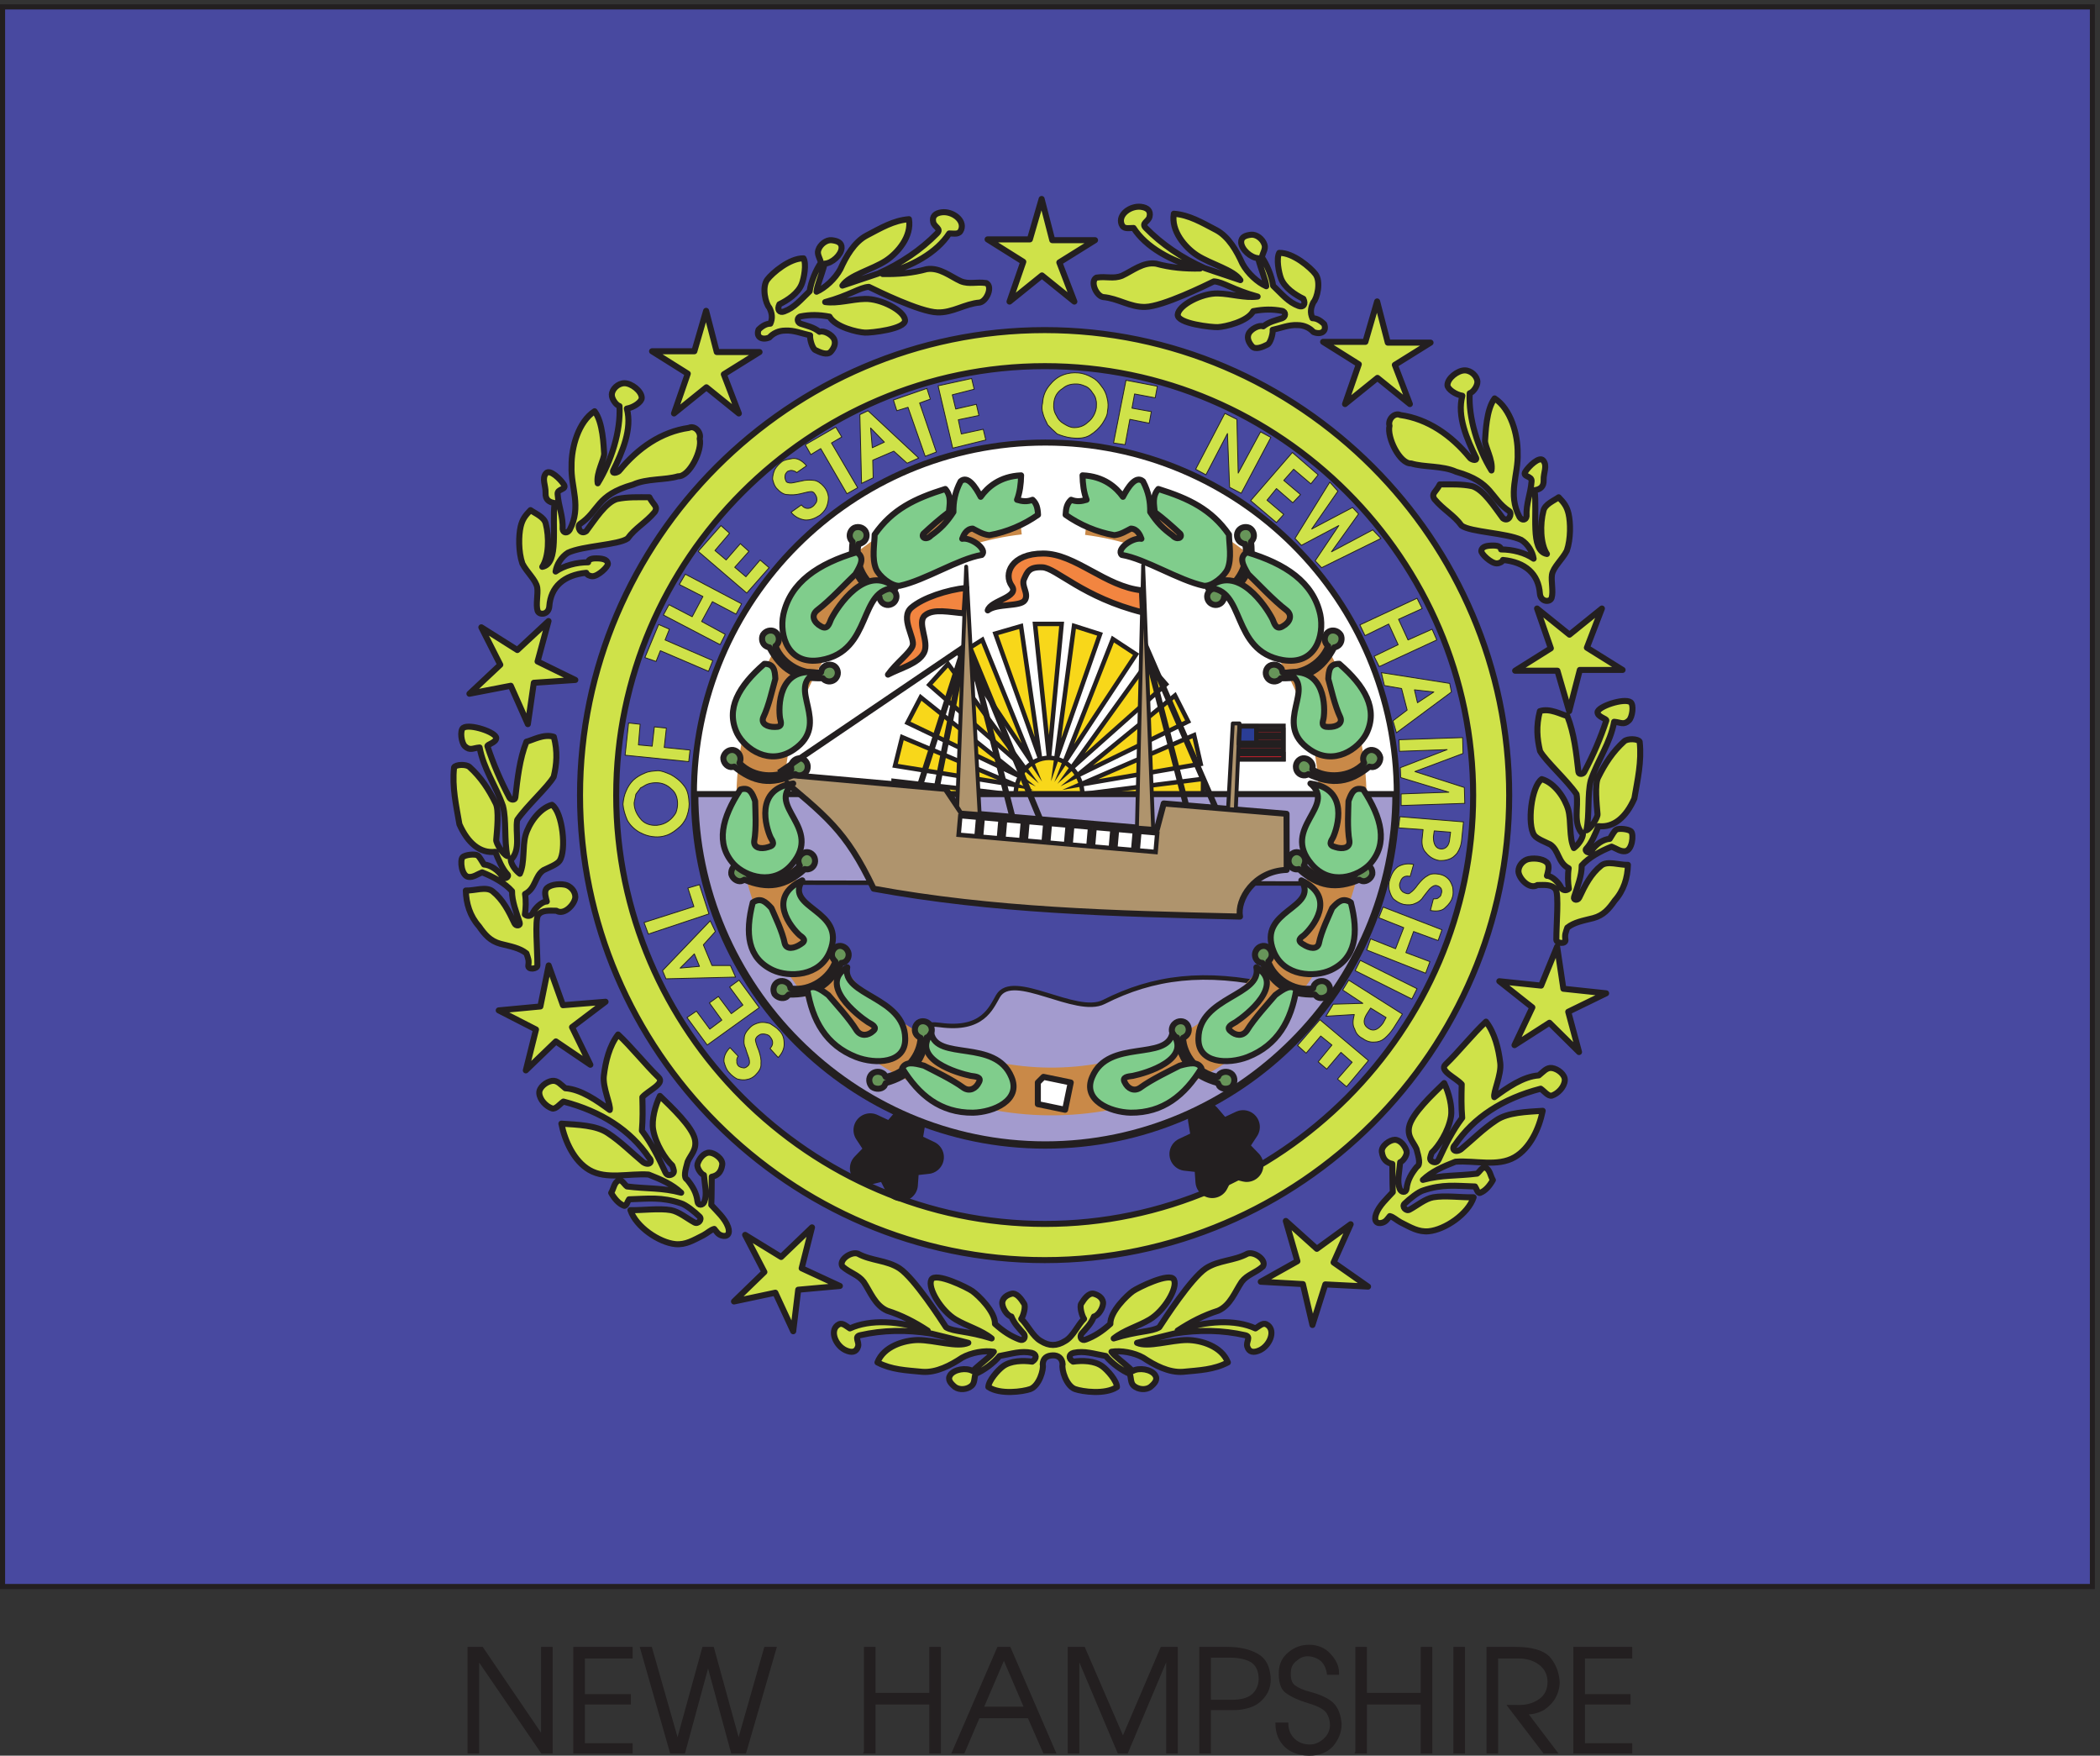 <svg xmlns="http://www.w3.org/2000/svg" xml:space="preserve" width="467.733" height="390.955"><rect width="100%" height="100%" fill="#333333" stroke="none"/><defs><clipPath id="a" clipPathUnits="userSpaceOnUse"><path d="M0 0h3508v2932H0Z"/></clipPath><clipPath id="b" clipPathUnits="userSpaceOnUse"><path d="M0 2932h3508.38V-.16H0Z" clip-rule="evenodd"/></clipPath><clipPath id="c" clipPathUnits="userSpaceOnUse"><path d="M0 2932h3508.38V278.711H0Z" clip-rule="evenodd"/></clipPath><clipPath id="d" clipPathUnits="userSpaceOnUse"><path d="M1205.33 2148.53h538.05V1071.35h-538.05z" clip-rule="evenodd"/></clipPath><clipPath id="e" clipPathUnits="userSpaceOnUse"><path d="M1779.5 2148.53h538.03V1071.35H1779.5Z" clip-rule="evenodd"/></clipPath><clipPath id="f" clipPathUnits="userSpaceOnUse"><path d="M0 0h3508v2932H0Z"/></clipPath><clipPath id="g" clipPathUnits="userSpaceOnUse"><path d="M0 2932h3508.38V-.16H0Z" clip-rule="evenodd"/></clipPath><clipPath id="h" clipPathUnits="userSpaceOnUse"><path d="M0 2932h3508.38V278.711H0Z" clip-rule="evenodd"/></clipPath></defs><path d="M801.316 4.52h-17.281v176.398h23.762l99.359-146.156v146.156h17.282V4.52h-17.282l-105.84 154.8Zm159.84 0v176.398h97.204v-17.277h-79.922v-61.922h77.042V86.602h-77.042V19.64h79.922V4.52Zm275.764 22.32 43.92 154.078h18.72L1248.44 4.52h-23.04l-39.6 145.441L1146.2 4.52h-23.04l-50.4 176.398h18l43.92-154.078 42.48 154.078h17.28zm210.96-22.32v176.398h17.28v-77.039h92.16v77.039h17.28V4.52h-17.28v82.082h-92.16V4.52h-19.44zm223.2 176.398h20.16L1767.56 4.52h-19.44l-25.92 59.039h-82.8l-25.2-59.04h-19.44zm10.08-19.438-34.56-80.64h69.12zm108-156.96v176.398h26.64l64.8-149.758 64.08 149.758h26.64V4.52h-17.28v156.96L1887.8 4.52h-15.12l-66.24 156.96V4.52Zm220.32 0v176.398h46.08c20.88 0 38.16-4.316 50.4-11.52 12.96-7.199 19.44-20.16 20.88-38.16.72-10.078-1.44-20.16-6.48-28.078-5.04-7.922-12.24-15.12-21.6-19.441-10.08-4.32-20.88-6.48-33.12-6.48h-38.88V4.518Zm17.28 160.558V92.359h36.72c15.84 0 28.08 3.602 35.28 10.801 7.2 7.199 10.8 17.281 10.08 28.078-.72 12.961-5.76 21.602-14.4 26.641-9.36 5.039-21.6 7.199-36.72 7.199zm129.6-110.879c0-11.52 4.32-20.879 11.52-27.36 7.2-6.48 15.84-9.358 25.92-9.358 8.64 0 16.56 3.597 23.76 10.078 7.2 6.48 10.8 15.12 10.8 23.761 0 7.2-2.16 14.399-5.76 20.16-4.32 6.48-14.4 12.239-31.68 17.282-16.56 5.039-28.8 10.797-37.44 17.277-7.92 5.762-11.52 18-10.8 35.281.72 12.239 5.76 23.039 15.84 30.961 9.36 7.918 20.88 12.239 33.84 12.239 13.68 0 25.92-5.04 34.56-14.399 9.36-10.082 14.4-20.16 14.4-30.961v-2.879h-18c-1.44 10.078-5.04 17.278-10.08 22.321-5.76 5.039-12.96 7.918-20.88 8.636-7.2.723-14.4-1.437-20.88-7.199-7.2-5.039-10.8-12.238-10.8-20.16-.72-10.801 1.44-18.719 7.2-23.039s15.12-8.641 27.36-11.52c12.96-3.601 23.76-7.922 31.68-13.68 7.92-5.038 14.4-14.402 17.28-28.081.72-4.32 1.44-7.918 1.44-10.797 0-13.684-5.04-25.922-14.4-36.723-9.36-10.078-22.32-15.121-38.88-15.121-10.08 0-20.16 2.16-28.8 6.48S2148.44 18.2 2143.4 26.84c-4.32 7.922-6.48 17.281-6.48 27.36zm114.48-49.68v176.399h17.28v-77.039h92.16v77.039h17.28V4.52h-17.28v82.082h-92.16V4.52h-19.44zm181.44 0H2435v176.399h17.28zm38.16 0v176.399h47.52c27.36 0 46.08-5.758 56.16-15.84 9.36-10.797 15.12-23.758 16.56-39.598.72-8.64-1.44-18-5.76-26.64s-10.8-15.121-18.72-20.88c-8.64-5.042-18-7.92-28.08-7.92l49.68-65.52h-22.32L2525 83.719h15.12c15.84-.719 28.08 2.883 38.16 10.082 9.36 6.48 14.4 16.558 14.4 29.519 0 12.239-5.04 22.321-14.4 29.52-9.36 7.199-21.6 10.801-34.56 10.801h-36V4.52Zm145.44 0v176.399h96.48v-17.277h-79.2v-61.922h76.32V86.602h-76.32V19.64h79.2V4.52h-96.48" style="fill:#231f20;fill-opacity:1;fill-rule:evenodd;stroke:none" transform="matrix(.133 0 0 -.133 0 390.933)"/><path d="M801.316 4.52h-17.281v176.398h23.762l99.359-146.156v146.156h17.282V4.52h-17.282l-105.84 154.8Zm159.84 0v176.398h97.204v-17.277h-79.922v-61.922h77.042V86.602h-77.042V19.64h79.922V4.52Zm275.764 22.32 43.92 154.078h18.72L1248.44 4.52h-23.04l-39.6 145.441L1146.2 4.52h-23.04l-50.4 176.398h18l43.92-154.078 42.48 154.078h17.28zm210.96-22.32v176.398h17.28v-77.039h92.16v77.039h17.28V4.52h-17.28v82.082h-92.16V4.52h-19.44zm223.2 176.398h20.16L1767.56 4.52h-19.44l-25.92 59.039h-82.8l-25.2-59.04h-19.44zm10.08-19.438-34.56-80.64h69.12zm108-156.96v176.398h26.64l64.8-149.758 64.08 149.758h26.64V4.52h-17.28v156.96L1887.8 4.52h-15.12l-66.24 156.96V4.52Zm220.32 0v176.398h46.08c20.88 0 38.16-4.316 50.4-11.52 12.96-7.199 19.44-20.16 20.88-38.16.72-10.078-1.44-20.16-6.48-28.078-5.04-7.922-12.24-15.12-21.6-19.441-10.08-4.32-20.88-6.48-33.12-6.48h-38.88V4.518Zm17.28 160.558V92.359h36.72c15.84 0 28.08 3.602 35.28 10.801 7.2 7.199 10.8 17.281 10.08 28.078-.72 12.961-5.76 21.602-14.4 26.641-9.36 5.039-21.6 7.199-36.72 7.199zm129.6-110.879c0-11.52 4.32-20.879 11.52-27.36 7.2-6.48 15.84-9.358 25.92-9.358 8.64 0 16.56 3.597 23.76 10.078 7.2 6.48 10.8 15.12 10.8 23.761 0 7.2-2.16 14.399-5.76 20.16-4.32 6.48-14.4 12.239-31.68 17.282-16.56 5.039-28.8 10.797-37.44 17.277-7.92 5.762-11.52 18-10.8 35.281.72 12.239 5.76 23.039 15.84 30.961 9.36 7.918 20.88 12.239 33.84 12.239 13.68 0 25.92-5.04 34.56-14.399 9.36-10.082 14.4-20.16 14.4-30.961v-2.879h-18c-1.44 10.078-5.04 17.278-10.08 22.321-5.76 5.039-12.96 7.918-20.88 8.636-7.2.723-14.4-1.437-20.88-7.199-7.2-5.039-10.8-12.238-10.8-20.16-.72-10.801 1.44-18.719 7.2-23.039s15.12-8.641 27.36-11.52c12.96-3.601 23.76-7.922 31.68-13.68 7.92-5.038 14.4-14.402 17.28-28.081.72-4.32 1.44-7.918 1.44-10.797 0-13.684-5.04-25.922-14.4-36.723-9.36-10.078-22.32-15.121-38.88-15.121-10.08 0-20.16 2.16-28.8 6.48S2148.44 18.2 2143.4 26.84c-4.32 7.922-6.48 17.281-6.48 27.36zm114.48-49.68v176.399h17.28v-77.039h92.16v77.039h17.28V4.52h-17.28v82.082h-92.16V4.52h-19.44zm181.44 0H2435v176.399h17.28zm38.16 0v176.399h47.52c27.36 0 46.08-5.758 56.16-15.84 9.36-10.797 15.12-23.758 16.56-39.598.72-8.64-1.44-18-5.76-26.64s-10.8-15.121-18.72-20.88c-8.64-5.042-18-7.92-28.08-7.92l49.68-65.52h-22.32L2525 83.719h15.12c15.84-.719 28.08 2.883 38.16 10.082 9.36 6.48 14.4 16.558 14.4 29.519 0 12.239-5.04 22.321-14.4 29.52-9.36 7.199-21.6 10.801-34.56 10.801h-36V4.52Zm145.44 0v176.399h96.48v-17.277h-79.2v-61.922h76.32V86.602h-76.32V19.64h79.2V4.52Z" style="fill:none;stroke:#231f20;stroke-width:2.16;stroke-linecap:butt;stroke-linejoin:miter;stroke-miterlimit:10;stroke-dasharray:none;stroke-opacity:1" transform="matrix(.133 0 0 -.133 0 390.933)"/><g clip-path="url(#a)" transform="matrix(.133 0 0 -.133 0 390.933)"><g clip-path="url(#b)"><g clip-path="url(#c)"><path d="M4.277 2927.73V282.988H3504.11V2927.73H4.277" style="fill:#4849a0;fill-opacity:1;fill-rule:evenodd;stroke:none"/><path d="M4.277 2927.73V282.988H3504.11V2927.73Z" style="fill:none;stroke:#231f20;stroke-width:7.5;stroke-linecap:butt;stroke-linejoin:miter;stroke-miterlimit:10;stroke-dasharray:none;stroke-opacity:1"/><path d="M4.277 2927.73V282.988H3504.11V2927.73Z" style="fill:none;stroke:#231f20;stroke-width:8.554;stroke-linecap:butt;stroke-linejoin:miter;stroke-miterlimit:10;stroke-dasharray:none;stroke-opacity:1"/><path d="M1749.88 2326.32c393.46 0 717.16-323.69 717.16-718.47 0-393.47-323.7-717.69-717.16-717.69-393.73 0-717.95 324.22-717.95 717.69 0 394.78 324.22 718.47 717.95 718.47zm-.26 60.34c426.78 0 777.76-350.98 777.76-778.81 0-427.31-350.98-778.291-777.76-778.291-427.31 0-778.284 350.981-778.284 778.291 0 427.83 350.974 778.81 778.284 778.81zM1208.47 870.75c9.18-2.891 14.95 2.621 10.75 14.422-4.98 14.168-18.88 26.5-28.06 36.726.78 17.832.52 31.473.78 47.211 9.18 1.84 15.74 7.09 17.58 20.2 1.31 9.972-13.38 20.201-21.77 20.201-9.19 0-17.32-10.49-19.68-19.151-1.57-6.031 5.77-16.789 10.76-18.359 1.57-18.359 5.51-32 .78-44.59-2.62-6.558-10.75-7.09-11.54.262-1.57 14.43-8.13 25.437-17.31 36.719-6.56 3.41-3.15 15.48.79 29.91 5.24 11.799 15.47 19.929 12.33 36.719-3.94 21.51-39.61 54.82-58.76 73.45-7.87-16.27-14.17-40.14-11.28-56.66 4.19-24.14 20.72-49.58 32-59.81 2.62-7.078 3.93-10.75 1.05-13.641-2.1-2.097-9.18-5.25-12.59 2.102-11.28 24.389-22.82 47.999-39.35 69.769 1.57 19.41 1.31 35.42.79 56.14 9.97 11.28 38.03 22.56 27.28 33.05-22.3 21.51-45.64 51.15-67.94 71.87-14.69-19.14-20.99-45.11-23.87-69.25-2.36-19.15 12.33-49.84 9.97-57.18-21.512 15.74-48.012 34.62-74.504 36.46-7.078 5.51-13.117 13.64-22.028 12.33-9.71-1.31-22.3-11.02-21.511-20.72.781-11.02 11.281-22.04 21.511-25.45 6.028-1.83 13.368 7.87 18.879 11.54 63.483-16.52 112.273-48 143.493-94.17 6.82-6.549.26-14.159-9.97-7.338-19.67 16.258-36.99 34.098-59.28 48.788-19.415 13.11-50.372 13.9-77.653 15.74 6.039-29.91 21.25-62.7 46.961-77.649 28.592-16.52 66.102-5.243 99.152-7.602 21.51-8.398 39.87-16.527 54.56-30.43-32 8.653-57.44 6.289-90.76 10.493-4.46 3.148-8.66 12.07-13.9 9.968-7.61-2.89-8.4-13.898-12.59-20.718 4.98-8.922 12.33-18.102 21.51-21.512 3.93-1.32 5.77 7.082 8.39 10.75 33.58 1.051 54.3 4.199 86.56-6.559 8.4-2.359 23.09-14.16 31.48-22.293 4.99-4.726-2.36-13.379-8.39-9.968-11.81 6.289-26.23 18.359-39.61 20.718-19.67 3.41-47.22-.519-67.68 0 9.18-28.066 48.01-54.297 75.29-56.918 17.31-1.582 30.16 6.559 46.95 14.95 7.34 3.941 11.8 8.921 18.1 10.492 4.46-5.242 6.03-8.922 12.33-11.012zm554.78-200.672c-9.96-.269-16.51-4.457-17.04-14.957 2.1-8.91-6.03-35.93-20.72-41.441-12.59-4.461-50.63-9.711-70.3 3.41.26 10.75 16.26 28.59 24.13 34.359 13.12 9.973 34.1 10.231 49.32 8.133 8.39 5.246 7.34 12.59-.79 14.688-18.1 3.941-33.31-1.571-54.04-5.239-9.7-12.07-27.28-24.66-40.13-29.91-2.36-6.551-1.05-15.211-6.56-19.93-7.87-6.82-20.46-7.351-27.8-2.101-7.35 6.031-13.12 12.59-7.87 20.199 6.55 9.441 26.49 12.852 37.51 6.551 15.74 14.961 29.64 23.879 35.41 32.269-15.48 2.621-38.04-1.308-53.25-9.968-18.89-12.59-43.02-25.442-66.63-23.61-27.28 2.629-51.41 3.41-75.02 15.739 10.23 27.019 44.86 37.25 67.94 37.511 27.54 0 66.1-13.109 84.2-4.722-20.2 5.25-40.92 10.23-61.9 15.48-41.97 6.82-81.85 5.77-118.83-2.629-11.28-2.359-1.31-11.012-3.94-19.14-2.88-9.711-10.75-10.758-20.98-6.04-16.26 7.61-26.5 31.481-13.64 41.711 7.61 6.028 12.85-.261 20.98-5.25 33.32 15.481 82.63 13.118 130.37-3.671-22.29 14.691-44.07 25.71-67.94 33.32-20.46 8.91-28.33 32-39.34 48.262-9.71 12.589-22.56 14.429-35.68 25.968-6.56 10.75 14.69 25.442 25.97 21.25 22.82-12.332 48-10.5 69.78-24.66 25.18-17.051 69.51-85.781 77.9-98.629 13.64-7.871 35.42-5.769 76.34-18.621-17.58 14.16-40.92 20.192-60.33 31.738-23.88 14.161-47.48 52.461-40.66 66.622 6.55 13.378 60.59-13.372 68.72-19.149 9.97-7.082 38.56-34.621 37.78-54.82 14.16-12.852 26.75-20.719 41.18-26.231 7.34-3.148 11.02 4.461 7.08 9.711-7.87 9.18-16 16.778-20.72 28.848-7.35 1.312-16.26 15.211-15.22 24.133 1.32 7.609 7.87 11.808 15.22 13.91 8.39 2.359 16.26-8.402 21.25-16.531 3.14-4.719-1.05-20.2-4.73-25.442 10.5-9.969 19.42-29.648 32.53-36.988 14.17-8.922 27.01-8.922 41.17 0 13.12 7.34 20.99 27.019 31.48 36.988-3.66 5.242-7.86 20.723-4.72 25.442 4.98 8.129 12.86 18.89 21.25 16.531 7.34-2.102 13.9-6.301 15.22-13.91 1.04-8.922-7.88-22.821-15.22-24.133-4.71-12.07-12.85-19.668-20.71-28.848-3.95-5.25-.28-12.859 7.07-9.711 14.43 5.512 27.02 13.379 41.18 26.231-.79 20.199 27.82 47.738 37.77 54.82 8.14 5.777 62.17 32.527 68.73 19.149 6.82-14.161-16.79-52.461-40.66-66.622-19.41-11.546-42.75-17.578-60.32-31.738 40.91 12.852 62.68 10.75 76.32 18.621 8.41 12.848 52.73 81.578 77.91 98.629 21.77 14.16 46.95 12.328 69.78 24.66 11.27 4.192 32.52-10.5 25.97-21.25-13.12-11.539-25.97-13.379-35.68-25.968-11.02-16.262-18.89-39.352-39.35-48.262-23.86-7.61-45.63-18.629-67.94-33.32 47.74 16.789 97.06 19.152 130.38 3.671 8.12 4.989 13.37 11.278 20.98 5.25 12.86-10.23 2.63-34.101-13.64-41.711-10.23-4.718-18.09-3.671-20.98 6.04-2.63 8.128 7.34 16.781-3.93 19.14-37 8.399-76.87 9.449-118.84 2.629-20.98-5.25-41.71-10.23-61.91-15.48 18.1-8.387 56.66 4.722 84.21 4.722 23.08-.261 57.72-10.492 67.95-37.511-23.62-12.329-47.75-13.11-75.04-15.739-23.6-1.832-47.74 11.02-66.62 23.61-15.22 8.66-37.77 12.589-53.25 9.968 5.77-8.39 19.68-17.308 35.41-32.269 11.02 6.301 30.95 2.89 37.52-6.551 5.25-7.609-.52-14.168-7.88-20.199-7.34-5.25-19.93-4.719-27.8 2.101-5.5 4.719-4.2 13.379-6.56 19.93-12.85 5.25-30.42 17.84-40.14 29.91-20.71 3.668-35.93 9.18-54.03 5.239-8.13-2.098-9.18-9.442-.79-14.688 15.21 2.098 36.2 1.84 49.32-8.133 7.86-5.769 23.88-23.609 24.13-34.359-19.68-13.121-57.7-7.871-70.3-3.41-14.69 5.511-22.81 32.531-20.72 41.441-.53 10.5-7.87 15.219-16.27 14.957zm551.91 222.184c-9.18-2.891-14.95 2.617-10.76 14.418 4.99 14.172 18.89 26.5 28.07 36.73-.77 17.828-.52 31.469-.77 47.211-9.2 1.84-15.75 7.09-17.59 20.199-1.31 9.97 13.38 20.2 21.77 20.2 9.18 0 17.32-10.49 19.68-19.15 1.57-6.03-5.77-16.792-10.76-18.358-1.57-18.364-5.51-32-.78-44.59 2.62-6.563 10.75-7.094 11.54.258 1.57 14.422 8.14 25.441 17.32 36.718 6.55 3.411 3.14 15.482-.79 29.912-5.25 11.8-15.48 19.93-12.34 36.72 3.95 21.51 39.61 54.82 58.77 73.45 7.86-16.27 14.16-40.14 11.27-56.66-4.2-24.14-20.72-49.58-32-59.81-2.61-7.08-3.93-10.76-1.05-13.639 2.1-2.101 9.19-5.25 12.6 2.098 11.27 24.391 22.81 48.001 39.34 69.771-1.57 19.41-1.3 35.42-.79 56.14-9.96 11.28-38.03 22.56-27.28 33.05 22.3 21.51 45.64 51.15 67.94 71.87 14.7-19.14 20.99-45.11 23.88-69.25 2.36-19.15-12.34-49.84-9.98-57.18 21.51 15.74 48 34.62 74.5 36.46 7.09 5.51 13.11 13.64 22.03 12.33 9.72-1.31 22.31-11.02 21.51-20.72-.78-11.02-11.28-22.04-21.51-25.45-6.03-1.83-13.37 7.87-18.87 11.54-63.48-16.52-112.27-48-143.5-94.17-6.82-6.55-.25-14.16 9.98-7.34 19.66 16.26 36.97 34.1 59.27 48.79 19.41 13.11 50.37 13.9 77.66 15.74-6.05-29.91-21.25-62.7-46.97-77.65-28.59-16.521-66.1-5.24-99.15-7.599-21.51-8.403-39.86-16.531-54.56-30.43 32 8.649 57.45 6.289 90.77 10.488 4.45 3.153 8.64 12.071 13.89 9.969 7.61-2.887 8.39-13.898 12.59-20.726-4.98-8.911-12.32-18.09-21.5-21.5-3.94-1.321-5.78 7.078-8.39 10.75-33.59 1.046-54.31 4.199-86.57-6.563-8.4-2.359-23.09-14.16-31.48-22.289-4.99-4.73 2.37-13.379 8.39-9.969 11.8 6.289 26.23 18.36 39.61 20.719 19.67 3.41 47.23-.52 67.69 0-9.19-28.07-48.02-54.301-75.3-56.922-17.31-1.578-30.16 6.563-46.95 14.953-7.34 3.93-11.8 8.918-18.1 10.489-4.45-5.239-6.03-8.918-12.33-11.008zM884.766 1322.97c-1.309-7.86 15.222-6.29 15.222 0 0 26.5-4.461 75.29 1.047 83.94 6.031 9.45 19.934 7.61 30.692 7.61 13.378-8.39 31.48 11.54 31.742 23.09 0 10.23-8.922 18.88-17.313 20.46-11.808 2.36-27.551-.53-31.738-7.61-3.152-5.51-.27-14.43 1.309-20.46-8.661 0-20.731-12.07-24.399-20.99-2.359-3.14-7.871-4.72-12.332-.78 1.582 10.49 2.102 22.82.27 34.36 18.363 9.44 16 29.9 30.953 39.87 7.867 3.94 22.558 9.44 26.75 15.48 12.066 17.05 5.25 81.58-12.59 93.91-21.512-6.04-38.82-31.74-44.332-51.16-5.238-19.41-1.051-46.16-9.442-64.26-7.347 5.51-14.429 15.21-15.218 23.08 17.582 17.31 7.09 45.64 10.761 67.15 16 23.35 51.68 55.35 61.118 72.14 4.98 20.99 6.82 41.71.261 66.89-16.789 5.51-35.672-5.77-45.898-8.13-11.551-29.12-14.961-61.38-18.633-93.65-.519-4.72-7.609-4.19-9.699-.26-15.219 28.59-27.281 56.92-36.988 86.3-1.313 2.89 14.429 5.77 14.687 13.64.262 9.71-44.59 24.66-55.348 17.05-5.769-4.2-3.152-25.18 2.891-30.69 8.649-8.13 13.899-2.88 24.649-2.1 6.558-35.93 27.019-63.21 39.089-98.1 6.032-23.35 1.84-57.19 7.34-83.68-7.871 2.88-19.148 22.03-18.621 27.02 1.57 17.57 4.723 50.1-.789 61.12-11.539 23.34-24.66 43.54-43.801 60.85-5.508 5.25-23.347 4.46-25.968-.52-3.68-33.31 3.667-64.27 8.917-95.22 13.903-31.48 34.622-49.05 60.071-46.17 5.242-12.85 11.801-28.85 20.461-37.77 3.672-3.67-4.731-9.97-8.918-3.41-6.821 10.75-19.942 19.41-30.43 19.93-4.203 6.56-7.351 12.86-10.762 15.22-3.929 2.88-21.238 1.31-25.179-3.15-4.461-4.98-1.832-31.21 9.968-32.79 8.129-1.05 14.692 4.46 22.821 7.61 18.629-7.35 38.301-18.1 50.101-31.48-.261-16.79 7.348-35.94 12.86-52.99 1.57-4.98-6.039-6.29-8.66-1.05-9.711 20.73-19.672 40.14-36.719 53.78-10.762 8.66-29.91.79-44.864 1.31.532-21.51 6.821-42.76 22.032-59.81 9.711-13.9 18.629-24.65 35.941-29.38 17.578-4.46 32-6.82 43.551-16 2.879-8.65 4.457-11.54 3.137-20.2zm1736.774 43.02c1.32-7.87-15.2-6.29-15.2 0 0 26.5 4.45 75.29-1.05 83.94-6.04 9.45-19.95 7.61-30.7 7.61-13.38-8.39-31.48 11.54-31.73 23.08 0 10.24 8.91 18.89 17.3 20.47 11.8 2.36 27.54-.53 31.74-7.61 3.15-5.51.26-14.43-1.31-20.46 8.66 0 20.72-12.07 24.39-20.99 2.36-3.15 7.88-4.72 12.33-.78-1.56 10.49-2.1 22.82-.26 34.36-18.35 9.44-16 29.9-30.94 39.87-7.88 3.94-22.57 9.44-26.77 15.48-12.07 17.05-5.23 81.58 12.59 93.91 21.52-6.04 38.82-31.74 44.34-51.16 5.25-19.41 1.04-46.16 9.44-64.26 7.34 5.51 14.42 15.21 15.22 23.08-17.57 17.31-7.09 45.64-10.75 67.15-16.02 23.35-51.68 55.35-61.13 72.14-4.99 20.98-6.82 41.71-.26 66.89 16.78 5.51 35.67-5.77 45.91-8.13 11.53-29.12 14.94-61.38 18.61-93.65.53-4.72 7.62-4.2 9.71-.26 15.21 28.59 27.28 56.92 37 86.3 1.3 2.89-14.43 5.77-14.7 13.64-.27 9.71 44.59 24.66 55.34 17.05 5.79-4.2 3.15-25.18-2.87-30.69-8.66-8.13-13.91-2.88-24.66-2.1-6.57-35.93-27.02-63.22-39.09-98.1-6.04-23.35-1.84-57.19-7.34-83.68 7.86 2.88 19.14 22.03 18.62 27.02-1.58 17.57-4.73 50.1.79 61.12 11.53 23.34 24.66 43.54 43.8 60.85 5.52 5.25 23.36 4.46 25.97-.52 3.67-33.32-3.67-64.27-8.92-95.22-13.9-31.48-34.62-49.05-60.07-46.17-5.25-12.85-11.8-28.85-20.46-37.77-3.66-3.67 4.72-9.97 8.93-3.41 6.82 10.75 19.93 19.41 30.43 19.93 4.18 6.56 7.34 12.86 10.75 15.22 3.93 2.88 21.25 1.31 25.17-3.15 4.47-4.98 1.84-31.22-9.96-32.79-8.14-1.05-14.69 4.46-22.82 7.61-18.63-7.35-38.3-18.1-50.11-31.48.27-16.79-7.34-35.94-12.85-52.99-1.57-4.98 6.03-6.29 8.66-1.05 9.71 20.73 19.67 40.14 36.73 53.78 10.75 8.65 29.89.79 44.84 1.31-.52-21.51-6.82-42.76-22.02-59.81-9.72-13.9-18.63-24.66-35.95-29.38-17.57-4.46-32-6.82-43.53-16-2.9-8.65-4.47-11.54-3.16-20.2zm-23.08 572.37c-2.62-8.13-18.62-7.08-19.67 7.35-2.36 32.79-24.4 52.46-61.91 56.13-.79-3.15-5.77-5.77-10.49-5.77-9.18 0-26.5 16-25.71 21.25 1.05 7.08 9.45 8.65 19.95 8.65 9.43 0 13.1-2.88 13.1-6.55 19.41 0 40.4-5.51 54.56-15.48-1.57 11.28-9.7 24.66-20.72 31.48-25.18 11.8-84.46 12.85-99.94 23.87-12.86 17.84-30.17 26.23-45.38 44.33-6.04 9.71 2.63 11.8 8.93 24.66 19.14 0 36.2.78 54.02-2.89 19.16-5.51 37.51-34.89 51.68-53.77 9.98-7.35 16 7.87 10.75 11.8-33.04 22.04-26.23 48.27-89.18 66.1-23.09 10.5-54.3 7.35-75.29 13.91-18.87-1.05-40.91 43.54-36.2 62.95-3.14 10.76 8.4 22.82 18.1 18.1 46.44-6.56 85.53-34.1 115.96-71.08 1.3-2.89 12.59-7.35 11-.79-15.47 31.74-32.25 69.77-23.07 104.14-11.55 1.83-24.93 11.28-24.93 17.83 0 11.55 17.32 24.66 28.86 24.66 11.01 0 20.98-9.97 21.25-19.15.25-7.08-7.09-17.57-12.86-19.15-2.36-41.7 13.64-92.33 36.46-129.32 3.15 17.32-11.53 40.66-10.76 50.37 1.05 12.59 1.84 51.67 16.01 70.3 27.01-17.32 39.08-60.6 38.56-91.81 1.57-35.15-17.32-67.94 3.14-106.76 4.2-6.56 11.02-5.25 11.82 1.31-1.05 21.24 6.81 37.51 8.38 58.49 1.05 9.45-16 7.09-10.49 16 5.51 8.92 23.61 26.5 29.9 18.89 7.61-8.92.27-20.72.8-32.79.52-11.8-6.3-15.74-15.21-17.05 4.98-37.77-8.15-101.51 20.71-106.76-11.02 16.79-11.8 49.84-5.77 72.66 2.63 10.76 17.31 16.53 25.45 22.3 9.18-9.45 13.63-15.48 16.52-27.55 3.41-14.69 3.93-41.97-2.89-61.9-7.6-14.95-22.81-27.28-24.92-40.4-1.57-10.49 2.63-28.33-.52-38.56zm-1698.214-21.51c2.621-8.13 18.621-7.08 19.672 7.35 2.359 32.79 24.398 52.46 61.91 56.13.789-3.15 5.77-5.77 10.488-5.77 9.184 0 26.504 16 25.714 21.25-1.05 7.08-9.44 8.66-19.944 8.66-9.438 0-13.109-2.89-13.109-6.56-19.411 0-40.399-5.51-54.559-15.48 1.57 11.28 9.699 24.66 20.719 31.48 25.179 11.8 84.463 12.85 99.943 23.87 12.85 17.84 30.17 26.23 45.38 44.33 6.03 9.71-2.62 11.8-8.92 24.66-19.15 0-36.2.78-54.03-2.89-19.15-5.51-37.522-34.89-51.682-53.77-9.973-7.35-16 7.87-10.762 11.8 33.064 22.04 26.243 48.27 89.194 66.1 23.09 10.5 54.3 7.35 75.29 13.91 18.88-1.05 40.92 43.54 36.19 62.95 3.15 10.76-8.39 22.82-18.09 18.1-46.43-6.56-85.52-34.1-115.95-71.08-1.31-2.89-12.59-7.35-11.01-.79 15.47 31.74 32.26 69.77 23.08 104.14 11.54 1.83 24.92 11.28 24.92 17.83 0 11.55-17.31 24.66-28.86 24.66-11.01 0-20.98-9.97-21.24-19.15-.27-7.08 7.08-17.57 12.85-19.15 2.36-41.7-13.64-92.33-36.46-129.32-3.152 17.32 11.54 40.66 10.75 50.37-1.05 12.59-1.83 51.67-16.003 70.3-27.02-17.32-39.079-60.6-38.559-91.81-1.57-35.15 17.309-67.94-3.152-106.76-4.188-6.56-11.008-5.25-11.797 1.31 1.047 21.25-6.821 37.51-8.391 58.49-1.051 9.45 16 7.09 10.488 16-5.507 8.92-23.609 26.5-29.898 18.89-7.609-8.92-.27-20.72-.789-32.79-.531-11.8 6.289-15.74 15.207-17.05-4.981-37.77 8.133-101.51-20.719-106.76 11.02 16.79 11.801 49.84 5.77 72.66-2.621 10.76-17.309 16.53-25.442 22.3-9.179-9.45-13.636-15.48-16.527-27.55-3.41-14.68-3.93-41.97 2.891-61.9 7.597-14.95 22.82-27.28 24.918-40.4 1.57-10.49-2.629-28.33.519-38.56zm1317.344 479.77c4.97-13.11-6.57-18.1-18.11-13.11-5.77 6.56-15.21 11.54-26.76 11.54-14.42.79-27.54-4.98-41.43-7.87.77-6.56-3.68-22.03-8.66-24.66-8.13-4.19-20.2-9.44-25.98-2.88-5.24 6.03-8.65 13.38-5.77 20.46 3.41 8.39 18.1 15.74 24.66 12.85 9.98 7.87 20.73 9.97 31.75 13.64 6.02 2.1 6.82 11.02-.79 12.33-15.21 2.89-29.64 2.89-47.75-.52-9.44-17.58-47.21-26.24-59.28-26.76-9.45-.52-68.47 5.77-67.15 20.99 1.31 15.73 40.39 36.19 67.15 35.41 22.3-.53 44.85-8.13 66.64-5.25-40.66 11.02-57.98 24.66-73.2 25.45-13.64-6.56-85.25-41.97-114.89-42.76-25.45-.79-45.64 14.43-70.82 16.52-11.81 2.37-22.04 26.76-11.02 32.53 16.52 2.62 28.32-2.62 42.75 3.15 17.31 7.87 35.41 23.61 57.2 20.2 23.86-6.56 47.73-8.66 73.71-8.13-48.54 11.54-91.04 36.19-111.5 67.93-9.18 0-16.78-2.62-20.19 6.56-5.77 16 14.96 30.96 32.53 28.86 10.75-1.31 16.78-6.56 14.43-16.53-1.84-8.39-14.43-10.75-6.31-18.89 26.76-27.28 59.81-49.84 98.38-67.15 20.2-6.82 40.13-13.64 60.07-20.2-11.03 17.32-50.11 26.76-73.19 41.97-19.42 12.86-43.29 40.4-38.29 69.25 25.96-2.09 46.68-14.68 70.82-27.28 20.98-11.01 34.62-35.41 44.06-56.39 8.66-16 25.46-31.48 39.87-37.78-.77 10.23-7.87 25.45-13.64 46.96-12.33.78-27.54 14.43-28.33 26.23-.51 9.44 7.61 12.07 16.79 13.11 8.66.79 19.16-6.82 22.3-16.78 2.36-7.09-3.14-13.91-4.46-20.99 8.13-11.54 16.79-32 18.88-47.74 15.23-14.43 25.46-27.54 42.76-33.84 7.88-2.88 12.33 2.89 7.88 12.07-13.65 6.56-31.49 18.36-37.52 34.1-3.66 9.44-8.13 33.31-2.89 42.76 23.09.52 52.48-24.66 60.6-35.42 9.7-12.85 2.88-40.65-3.41-47.21-4.46-9.18-5.77-17.31-1.57-26.76 6.55 0 13.11-3.41 19.68-9.97zm-947.22-9.18c-4.98-13.11 6.56-18.1 18.1-13.11 5.78 6.56 15.22 11.54 26.76 11.54 14.43.79 27.54-4.98 41.45-7.87-.79-6.56 3.67-22.03 8.65-24.66 8.13-4.19 20.2-9.44 25.97-2.88 5.25 6.03 8.66 13.37 5.77 20.46-3.41 8.39-18.1 15.74-24.66 12.85-9.96 7.87-20.72 9.97-31.74 13.64-6.03 2.1-6.82 11.02.79 12.33 15.22 2.89 29.64 2.89 47.74-.53 9.45-17.57 47.22-26.23 59.29-26.75 9.44-.53 68.46 5.77 67.15 20.98-1.31 15.74-40.4 36.2-67.15 35.42-22.3-.53-44.86-8.14-66.63-5.25 40.66 11.02 57.97 24.66 73.18 25.44 13.64-6.55 85.26-41.97 114.9-42.75 25.44-.79 45.64 14.42 70.82 16.52 11.81 2.36 22.04 26.76 11.02 32.53-16.53 2.62-28.33-2.62-42.76 3.15-17.31 7.87-35.41 23.61-57.18 20.2-23.87-6.56-47.74-8.66-73.71-8.14 48.52 11.55 91.02 36.2 111.48 67.94 9.18 0 16.79-2.62 20.2 6.56 5.77 16-14.95 30.95-32.53 28.86-10.75-1.32-16.79-6.56-14.43-16.53 1.84-8.39 14.43-10.75 6.3-18.89-26.76-27.28-59.81-49.84-98.37-67.15-20.2-6.82-40.13-13.64-60.07-20.2 11.02 17.32 50.1 26.76 73.19 41.97 19.41 12.86 43.28 40.4 38.3 69.25-25.97-2.09-46.7-14.69-70.83-27.28-20.98-11.01-34.62-35.41-44.07-56.39-8.65-16.01-25.44-31.48-39.87-37.78.79 10.23 7.87 25.45 13.64 46.96 12.33.78 27.54 14.42 28.33 26.23.53 9.44-7.61 12.06-16.79 13.11-8.65.79-19.15-6.82-22.29-16.78-2.36-7.09 3.14-13.91 4.46-20.99-8.14-11.54-16.79-32-18.89-47.74-15.22-14.43-25.45-27.54-42.76-33.84-7.87-2.88-12.33 2.89-7.87 12.07 13.64 6.56 31.48 18.36 37.51 34.1 3.68 9.44 8.13 33.31 2.89 42.76-23.09.52-52.46-24.66-60.6-35.42-9.7-12.85-2.88-40.66 3.41-47.21 4.46-9.18 5.78-17.32 1.58-26.76-6.56 0-13.12-3.41-19.68-9.97zm934.88-1538.991 56.66 41.18-28.59-64 57.72-40.399-71.61 3.668-21.52-67.937-16.01 68.469-70.56 3.929 61.38 34.371-19.41 67.411zm389.54 378.521 49.57-49.05-18.09 67.41 63.48 30.95-71.62 7.61-10.49 70.56-26.76-65.31-70.02 7.34 55.34-43.81-29.91-63.21zm33.57 649.75 54.3 43.8-25.18-65.57 59.81-37.25h-71.61l-17.84-68.99-19.68 67.68h-70.82l59.81 37.51-23.09 66.62zm-321.59 429.93 54.29-43.81-25.18 65.58 59.82 37.25h-71.61l-17.85 68.99-19.67-67.68h-70.82l59.8-37.51-23.08-66.63zM1744.9 2478.2l54.3-43.8-25.18 65.58 59.79 37.24h-71.61l-17.82 68.99-19.68-67.67h-70.82l59.8-37.52-23.08-66.62zm-561.88-187.29 54.3-43.8-25.18 65.57 59.81 37.25h-71.61l-17.84 68.99-19.67-67.68H1092l59.81-37.51-23.08-66.62zm-289.075-494.72 69.524 4.72-63.223 30.95 18.359 67.68-52.199-48.53-60.328 38.04 31.738-62.7-51.679-48.52 69.25 13.37 28.601-64.26zm36.993-600.44 57.71-39.08-30.691 62.95 56.133 42.5-71.352-5.77-23.871 66.62-13.898-68.72-69.774-6.56 62.434-32-17.051-68.47zm405.802-415.762 69.78 6.293-64.01 29.641 17.31 68.469-51.67-49.582-60.33 36.992 32.26-62.172-50.89-49.32L1298.44 775l29.91-64.531 8.39 69.519" style="fill:#cfe249;fill-opacity:1;fill-rule:evenodd;stroke:none"/><path d="M1749.88 2326.32c393.46 0 717.16-323.69 717.16-718.47 0-393.47-323.7-717.69-717.16-717.69-393.73 0-717.95 324.22-717.95 717.69 0 394.78 324.22 718.47 717.95 718.47zm-.26 60.34c426.78 0 777.76-350.98 777.76-778.81 0-427.31-350.98-778.291-777.76-778.291-427.31 0-778.284 350.981-778.284 778.291 0 427.83 350.974 778.81 778.284 778.81zM1208.47 870.75c9.18-2.891 14.95 2.621 10.75 14.422-4.98 14.168-18.88 26.5-28.06 36.726.78 17.832.52 31.473.78 47.211 9.18 1.84 15.74 7.09 17.58 20.2 1.31 9.972-13.38 20.201-21.77 20.201-9.19 0-17.32-10.49-19.68-19.151-1.57-6.031 5.77-16.789 10.76-18.359 1.57-18.359 5.51-32 .78-44.59-2.62-6.558-10.75-7.09-11.54.262-1.57 14.43-8.13 25.437-17.31 36.719-6.56 3.41-3.15 15.48.79 29.91 5.24 11.799 15.47 19.929 12.33 36.719-3.94 21.51-39.61 54.82-58.76 73.45-7.87-16.27-14.17-40.14-11.28-56.66 4.19-24.14 20.72-49.58 32-59.81 2.62-7.078 3.93-10.75 1.05-13.641-2.1-2.097-9.18-5.25-12.59 2.102-11.28 24.389-22.82 47.999-39.35 69.769 1.57 19.41 1.31 35.42.79 56.14 9.97 11.28 38.03 22.56 27.28 33.05-22.3 21.51-45.64 51.15-67.94 71.87-14.69-19.14-20.99-45.11-23.87-69.25-2.36-19.15 12.33-49.84 9.97-57.18-21.512 15.74-48.012 34.62-74.504 36.46-7.078 5.51-13.117 13.64-22.028 12.33-9.71-1.31-22.3-11.02-21.511-20.72.781-11.02 11.281-22.04 21.511-25.45 6.028-1.83 13.368 7.87 18.879 11.54 63.483-16.52 112.273-48 143.493-94.17 6.82-6.549.26-14.159-9.97-7.338-19.67 16.258-36.99 34.098-59.28 48.788-19.415 13.11-50.372 13.9-77.653 15.74 6.039-29.91 21.25-62.7 46.961-77.649 28.592-16.52 66.102-5.243 99.152-7.602 21.51-8.398 39.87-16.527 54.56-30.43-32 8.653-57.44 6.289-90.76 10.493-4.46 3.148-8.66 12.07-13.9 9.968-7.61-2.89-8.4-13.898-12.59-20.718 4.98-8.922 12.33-18.102 21.51-21.512 3.93-1.32 5.77 7.082 8.39 10.75 33.58 1.051 54.3 4.199 86.56-6.559 8.4-2.359 23.09-14.16 31.48-22.293 4.99-4.726-2.36-13.379-8.39-9.968-11.81 6.289-26.23 18.359-39.61 20.718-19.67 3.41-47.22-.519-67.68 0 9.18-28.066 48.01-54.297 75.29-56.918 17.31-1.582 30.16 6.559 46.95 14.95 7.34 3.941 11.8 8.921 18.1 10.492 4.46-5.242 6.03-8.922 12.33-11.012zm554.78-200.672c-9.96-.269-16.51-4.457-17.04-14.957 2.1-8.91-6.03-35.93-20.72-41.441-12.59-4.461-50.63-9.711-70.3 3.41.26 10.75 16.26 28.59 24.13 34.359 13.12 9.973 34.1 10.231 49.32 8.133 8.39 5.246 7.34 12.59-.79 14.688-18.1 3.941-33.31-1.571-54.04-5.239-9.7-12.07-27.28-24.66-40.13-29.91-2.36-6.551-1.05-15.211-6.56-19.93-7.87-6.82-20.46-7.351-27.8-2.101-7.35 6.031-13.12 12.59-7.87 20.199 6.55 9.441 26.49 12.852 37.51 6.551 15.74 14.961 29.64 23.879 35.41 32.269-15.48 2.621-38.04-1.308-53.25-9.968-18.89-12.59-43.02-25.442-66.63-23.61-27.28 2.629-51.41 3.41-75.02 15.739 10.23 27.019 44.86 37.25 67.94 37.511 27.54 0 66.1-13.109 84.2-4.722-20.2 5.25-40.92 10.23-61.9 15.48-41.97 6.82-81.85 5.77-118.83-2.629-11.28-2.359-1.31-11.012-3.94-19.14-2.88-9.711-10.75-10.758-20.98-6.04-16.26 7.61-26.5 31.481-13.64 41.711 7.61 6.028 12.85-.261 20.98-5.25 33.32 15.481 82.63 13.118 130.37-3.671-22.29 14.691-44.07 25.71-67.94 33.32-20.46 8.91-28.33 32-39.34 48.262-9.71 12.589-22.56 14.429-35.68 25.968-6.56 10.75 14.69 25.442 25.97 21.25 22.82-12.332 48-10.5 69.78-24.66 25.18-17.051 69.51-85.781 77.9-98.629 13.64-7.871 35.42-5.769 76.34-18.621-17.58 14.16-40.92 20.192-60.33 31.738-23.88 14.161-47.48 52.461-40.66 66.622 6.55 13.378 60.59-13.372 68.72-19.149 9.97-7.082 38.56-34.621 37.78-54.82 14.16-12.852 26.75-20.719 41.18-26.231 7.34-3.148 11.02 4.461 7.08 9.711-7.87 9.18-16 16.778-20.72 28.848-7.35 1.312-16.26 15.211-15.22 24.133 1.32 7.609 7.87 11.808 15.22 13.91 8.39 2.359 16.26-8.402 21.25-16.531 3.14-4.719-1.05-20.2-4.73-25.442 10.5-9.969 19.42-29.648 32.53-36.988 14.17-8.922 27.01-8.922 41.17 0 13.12 7.34 20.99 27.019 31.48 36.988-3.66 5.242-7.86 20.723-4.72 25.442 4.98 8.129 12.86 18.89 21.25 16.531 7.34-2.102 13.9-6.301 15.22-13.91 1.04-8.922-7.88-22.821-15.22-24.133-4.71-12.07-12.85-19.668-20.71-28.848-3.95-5.25-.28-12.859 7.07-9.711 14.43 5.512 27.02 13.379 41.18 26.231-.79 20.199 27.82 47.738 37.77 54.82 8.14 5.777 62.17 32.527 68.73 19.149 6.82-14.161-16.79-52.461-40.66-66.622-19.41-11.546-42.75-17.578-60.32-31.738 40.91 12.852 62.68 10.75 76.32 18.621 8.41 12.848 52.73 81.578 77.91 98.629 21.77 14.16 46.95 12.328 69.78 24.66 11.27 4.192 32.52-10.5 25.97-21.25-13.12-11.539-25.97-13.379-35.68-25.968-11.02-16.262-18.89-39.352-39.35-48.262-23.86-7.61-45.63-18.629-67.94-33.32 47.74 16.789 97.06 19.152 130.38 3.671 8.12 4.989 13.37 11.278 20.98 5.25 12.86-10.23 2.63-34.101-13.64-41.711-10.23-4.718-18.09-3.671-20.98 6.04-2.63 8.128 7.34 16.781-3.93 19.14-37 8.399-76.87 9.449-118.84 2.629-20.98-5.25-41.71-10.23-61.91-15.48 18.1-8.387 56.66 4.722 84.21 4.722 23.08-.261 57.72-10.492 67.95-37.511-23.62-12.329-47.75-13.11-75.04-15.739-23.6-1.832-47.74 11.02-66.62 23.61-15.22 8.66-37.77 12.589-53.25 9.968 5.77-8.39 19.68-17.308 35.41-32.269 11.02 6.301 30.95 2.89 37.52-6.551 5.25-7.609-.52-14.168-7.88-20.199-7.34-5.25-19.93-4.719-27.8 2.101-5.5 4.719-4.2 13.379-6.56 19.93-12.85 5.25-30.42 17.84-40.14 29.91-20.71 3.668-35.93 9.18-54.03 5.239-8.13-2.098-9.18-9.442-.79-14.688 15.21 2.098 36.2 1.84 49.32-8.133 7.86-5.769 23.88-23.609 24.13-34.359-19.68-13.121-57.7-7.871-70.3-3.41-14.69 5.511-22.81 32.531-20.72 41.441-.53 10.5-7.87 15.219-16.27 14.957zm551.91 222.184c-9.18-2.891-14.95 2.617-10.76 14.418 4.99 14.172 18.89 26.5 28.07 36.73-.77 17.828-.52 31.469-.77 47.211-9.2 1.84-15.75 7.09-17.59 20.199-1.31 9.97 13.38 20.2 21.77 20.2 9.18 0 17.32-10.49 19.68-19.15 1.57-6.03-5.77-16.792-10.76-18.358-1.57-18.364-5.51-32-.78-44.59 2.62-6.563 10.75-7.094 11.54.258 1.57 14.422 8.14 25.441 17.32 36.718 6.55 3.411 3.14 15.482-.79 29.912-5.25 11.8-15.48 19.93-12.34 36.72 3.95 21.51 39.61 54.82 58.77 73.45 7.86-16.27 14.16-40.14 11.27-56.66-4.2-24.14-20.72-49.58-32-59.81-2.61-7.08-3.93-10.76-1.05-13.639 2.1-2.101 9.19-5.25 12.6 2.098 11.27 24.391 22.81 48.001 39.34 69.771-1.57 19.41-1.3 35.42-.79 56.14-9.96 11.28-38.03 22.56-27.28 33.05 22.3 21.51 45.64 51.15 67.94 71.87 14.7-19.14 20.99-45.11 23.88-69.25 2.36-19.15-12.34-49.84-9.98-57.18 21.51 15.74 48 34.62 74.5 36.46 7.09 5.51 13.11 13.64 22.03 12.33 9.72-1.31 22.31-11.02 21.51-20.72-.78-11.02-11.28-22.04-21.51-25.45-6.03-1.83-13.37 7.87-18.87 11.54-63.48-16.52-112.27-48-143.5-94.17-6.82-6.55-.25-14.16 9.98-7.34 19.66 16.26 36.97 34.1 59.27 48.79 19.41 13.11 50.37 13.9 77.66 15.74-6.05-29.91-21.25-62.7-46.97-77.65-28.59-16.521-66.1-5.24-99.15-7.599-21.51-8.403-39.86-16.531-54.56-30.43 32 8.649 57.45 6.289 90.77 10.488 4.45 3.153 8.64 12.071 13.89 9.969 7.61-2.887 8.39-13.898 12.59-20.726-4.98-8.911-12.32-18.09-21.5-21.5-3.94-1.321-5.78 7.078-8.39 10.75-33.59 1.046-54.31 4.199-86.57-6.563-8.4-2.359-23.09-14.16-31.48-22.289-4.99-4.73 2.37-13.379 8.39-9.969 11.8 6.289 26.23 18.36 39.61 20.719 19.67 3.41 47.23-.52 67.69 0-9.19-28.07-48.02-54.301-75.3-56.922-17.31-1.578-30.16 6.563-46.95 14.953-7.34 3.93-11.8 8.918-18.1 10.489-4.45-5.239-6.03-8.918-12.33-11.008zM884.766 1322.97c-1.309-7.86 15.222-6.29 15.222 0 0 26.5-4.461 75.29 1.047 83.94 6.031 9.45 19.934 7.61 30.692 7.61 13.378-8.39 31.48 11.54 31.742 23.09 0 10.23-8.922 18.88-17.313 20.46-11.808 2.36-27.551-.53-31.738-7.61-3.152-5.51-.27-14.43 1.309-20.46-8.661 0-20.731-12.07-24.399-20.99-2.359-3.14-7.871-4.72-12.332-.78 1.582 10.49 2.102 22.82.27 34.36 18.363 9.44 16 29.9 30.953 39.87 7.867 3.94 22.558 9.44 26.75 15.48 12.066 17.05 5.25 81.58-12.59 93.91-21.512-6.04-38.82-31.74-44.332-51.16-5.238-19.41-1.051-46.16-9.442-64.26-7.347 5.51-14.429 15.21-15.218 23.08 17.582 17.31 7.09 45.64 10.761 67.15 16 23.35 51.68 55.35 61.118 72.14 4.98 20.99 6.82 41.71.261 66.89-16.789 5.51-35.672-5.77-45.898-8.13-11.551-29.12-14.961-61.38-18.633-93.65-.519-4.72-7.609-4.19-9.699-.26-15.219 28.59-27.281 56.92-36.988 86.3-1.313 2.89 14.429 5.77 14.687 13.64.262 9.71-44.59 24.66-55.348 17.05-5.769-4.2-3.152-25.18 2.891-30.69 8.649-8.13 13.899-2.88 24.649-2.1 6.558-35.93 27.019-63.21 39.089-98.1 6.032-23.35 1.84-57.19 7.34-83.68-7.871 2.88-19.148 22.03-18.621 27.02 1.57 17.57 4.723 50.1-.789 61.12-11.539 23.34-24.66 43.54-43.801 60.85-5.508 5.25-23.347 4.46-25.968-.52-3.68-33.31 3.667-64.27 8.917-95.22 13.903-31.48 34.622-49.05 60.071-46.17 5.242-12.85 11.801-28.85 20.461-37.77 3.672-3.67-4.731-9.97-8.918-3.41-6.821 10.75-19.942 19.41-30.43 19.93-4.203 6.56-7.351 12.86-10.762 15.22-3.929 2.88-21.238 1.31-25.179-3.15-4.461-4.98-1.832-31.21 9.968-32.79 8.129-1.05 14.692 4.46 22.821 7.61 18.629-7.35 38.301-18.1 50.101-31.48-.261-16.79 7.348-35.94 12.86-52.99 1.57-4.98-6.039-6.29-8.66-1.05-9.711 20.73-19.672 40.14-36.719 53.78-10.762 8.66-29.91.79-44.864 1.31.532-21.51 6.821-42.76 22.032-59.81 9.711-13.9 18.629-24.65 35.941-29.38 17.578-4.46 32-6.82 43.551-16 2.879-8.65 4.457-11.54 3.137-20.2zm1736.774 43.02c1.32-7.87-15.2-6.29-15.2 0 0 26.5 4.45 75.29-1.05 83.94-6.04 9.45-19.95 7.61-30.7 7.61-13.38-8.39-31.48 11.54-31.73 23.08 0 10.24 8.91 18.89 17.3 20.47 11.8 2.36 27.54-.53 31.74-7.61 3.15-5.51.26-14.43-1.31-20.46 8.66 0 20.72-12.07 24.39-20.99 2.36-3.15 7.88-4.72 12.33-.78-1.56 10.49-2.1 22.82-.26 34.36-18.35 9.44-16 29.9-30.94 39.87-7.88 3.94-22.57 9.44-26.77 15.48-12.07 17.05-5.23 81.58 12.59 93.91 21.52-6.04 38.82-31.74 44.34-51.16 5.25-19.41 1.04-46.16 9.44-64.26 7.34 5.51 14.42 15.21 15.22 23.08-17.57 17.31-7.09 45.64-10.75 67.15-16.02 23.35-51.68 55.35-61.13 72.14-4.99 20.98-6.82 41.71-.26 66.89 16.78 5.51 35.67-5.77 45.91-8.13 11.53-29.12 14.94-61.38 18.61-93.65.53-4.72 7.62-4.2 9.71-.26 15.21 28.59 27.28 56.92 37 86.3 1.3 2.89-14.43 5.77-14.7 13.64-.27 9.71 44.59 24.66 55.34 17.05 5.79-4.2 3.15-25.18-2.87-30.69-8.66-8.13-13.91-2.88-24.66-2.1-6.57-35.93-27.02-63.22-39.09-98.1-6.04-23.35-1.84-57.19-7.34-83.68 7.86 2.88 19.14 22.03 18.62 27.02-1.58 17.57-4.73 50.1.79 61.12 11.53 23.34 24.66 43.54 43.8 60.85 5.52 5.25 23.36 4.46 25.97-.52 3.67-33.32-3.67-64.27-8.92-95.22-13.9-31.48-34.62-49.05-60.07-46.17-5.25-12.85-11.8-28.85-20.46-37.77-3.66-3.67 4.72-9.97 8.93-3.41 6.82 10.75 19.93 19.41 30.43 19.93 4.18 6.56 7.34 12.86 10.75 15.22 3.93 2.88 21.25 1.31 25.17-3.15 4.47-4.98 1.84-31.22-9.96-32.79-8.14-1.05-14.69 4.46-22.82 7.61-18.63-7.35-38.3-18.1-50.11-31.48.27-16.79-7.34-35.94-12.85-52.99-1.57-4.98 6.03-6.29 8.66-1.05 9.71 20.73 19.67 40.14 36.73 53.78 10.75 8.65 29.89.79 44.84 1.31-.52-21.51-6.82-42.76-22.02-59.81-9.72-13.9-18.63-24.66-35.95-29.38-17.57-4.46-32-6.82-43.53-16-2.9-8.65-4.47-11.54-3.16-20.2zm-23.08 572.37c-2.62-8.13-18.62-7.08-19.67 7.35-2.36 32.79-24.4 52.46-61.91 56.13-.79-3.15-5.77-5.77-10.49-5.77-9.18 0-26.5 16-25.71 21.25 1.05 7.08 9.45 8.65 19.95 8.65 9.43 0 13.1-2.88 13.1-6.55 19.41 0 40.4-5.51 54.56-15.48-1.57 11.28-9.7 24.66-20.72 31.48-25.18 11.8-84.46 12.85-99.94 23.87-12.86 17.84-30.17 26.23-45.38 44.33-6.04 9.71 2.63 11.8 8.93 24.66 19.14 0 36.2.78 54.02-2.89 19.16-5.51 37.51-34.89 51.68-53.77 9.98-7.35 16 7.87 10.75 11.8-33.04 22.04-26.23 48.27-89.18 66.1-23.09 10.5-54.3 7.35-75.29 13.91-18.87-1.05-40.91 43.54-36.2 62.95-3.14 10.76 8.4 22.82 18.1 18.1 46.44-6.56 85.53-34.1 115.96-71.08 1.3-2.89 12.59-7.35 11-.79-15.47 31.74-32.25 69.77-23.07 104.14-11.55 1.83-24.93 11.28-24.93 17.83 0 11.55 17.32 24.66 28.86 24.66 11.01 0 20.98-9.97 21.25-19.15.25-7.08-7.09-17.57-12.86-19.15-2.36-41.7 13.64-92.33 36.46-129.32 3.15 17.32-11.53 40.66-10.76 50.37 1.05 12.59 1.84 51.67 16.01 70.3 27.01-17.32 39.08-60.6 38.56-91.81 1.57-35.15-17.32-67.94 3.14-106.76 4.2-6.56 11.02-5.25 11.82 1.31-1.05 21.24 6.81 37.51 8.38 58.49 1.05 9.45-16 7.09-10.49 16 5.51 8.92 23.61 26.5 29.9 18.89 7.61-8.92.27-20.72.8-32.79.52-11.8-6.3-15.74-15.21-17.05 4.98-37.77-8.15-101.51 20.71-106.76-11.02 16.79-11.8 49.84-5.77 72.66 2.63 10.76 17.31 16.53 25.45 22.3 9.18-9.45 13.63-15.48 16.52-27.55 3.41-14.69 3.93-41.97-2.89-61.9-7.6-14.95-22.81-27.28-24.92-40.4-1.57-10.49 2.63-28.33-.52-38.56zm-1698.214-21.51c2.621-8.13 18.621-7.08 19.672 7.35 2.359 32.79 24.398 52.46 61.91 56.13.789-3.15 5.77-5.77 10.488-5.77 9.184 0 26.504 16 25.714 21.25-1.05 7.08-9.44 8.66-19.944 8.66-9.438 0-13.109-2.89-13.109-6.56-19.411 0-40.399-5.51-54.559-15.48 1.57 11.28 9.699 24.66 20.719 31.48 25.179 11.8 84.463 12.85 99.943 23.87 12.85 17.84 30.17 26.23 45.38 44.33 6.03 9.71-2.62 11.8-8.92 24.66-19.15 0-36.2.78-54.03-2.89-19.15-5.51-37.522-34.89-51.682-53.77-9.973-7.35-16 7.87-10.762 11.8 33.064 22.04 26.243 48.27 89.194 66.1 23.09 10.5 54.3 7.35 75.29 13.91 18.88-1.05 40.92 43.54 36.19 62.95 3.15 10.76-8.39 22.82-18.09 18.1-46.43-6.56-85.52-34.1-115.95-71.08-1.31-2.89-12.59-7.35-11.01-.79 15.47 31.74 32.26 69.77 23.08 104.14 11.54 1.83 24.92 11.28 24.92 17.83 0 11.55-17.31 24.66-28.86 24.66-11.01 0-20.98-9.97-21.24-19.15-.27-7.08 7.08-17.57 12.85-19.15 2.36-41.7-13.64-92.33-36.46-129.32-3.152 17.32 11.54 40.66 10.75 50.37-1.05 12.59-1.83 51.67-16.003 70.3-27.02-17.32-39.079-60.6-38.559-91.81-1.57-35.15 17.309-67.94-3.152-106.76-4.188-6.56-11.008-5.25-11.797 1.31 1.047 21.25-6.821 37.51-8.391 58.49-1.051 9.45 16 7.09 10.488 16-5.507 8.92-23.609 26.5-29.898 18.89-7.609-8.92-.27-20.72-.789-32.79-.531-11.8 6.289-15.74 15.207-17.05-4.981-37.77 8.133-101.51-20.719-106.76 11.02 16.79 11.801 49.84 5.77 72.66-2.621 10.76-17.309 16.53-25.442 22.3-9.179-9.45-13.636-15.48-16.527-27.55-3.41-14.68-3.93-41.97 2.891-61.9 7.597-14.95 22.82-27.28 24.918-40.4 1.57-10.49-2.629-28.33.519-38.56zm1317.344 479.77c4.97-13.11-6.57-18.1-18.11-13.11-5.77 6.56-15.21 11.54-26.76 11.54-14.42.79-27.54-4.98-41.43-7.87.77-6.56-3.68-22.03-8.66-24.66-8.13-4.19-20.2-9.44-25.98-2.88-5.24 6.03-8.65 13.38-5.77 20.46 3.41 8.39 18.1 15.74 24.66 12.85 9.98 7.87 20.73 9.97 31.75 13.64 6.02 2.1 6.82 11.02-.79 12.33-15.21 2.89-29.64 2.89-47.75-.52-9.44-17.58-47.21-26.24-59.28-26.76-9.45-.52-68.47 5.77-67.15 20.99 1.31 15.73 40.39 36.19 67.15 35.41 22.3-.53 44.85-8.13 66.64-5.25-40.66 11.02-57.98 24.66-73.2 25.45-13.64-6.56-85.25-41.97-114.89-42.76-25.45-.79-45.64 14.43-70.82 16.52-11.81 2.37-22.04 26.76-11.02 32.53 16.52 2.62 28.32-2.62 42.75 3.15 17.31 7.87 35.41 23.61 57.2 20.2 23.86-6.56 47.73-8.66 73.71-8.13-48.54 11.54-91.04 36.19-111.5 67.93-9.18 0-16.78-2.62-20.19 6.56-5.77 16 14.96 30.96 32.53 28.86 10.75-1.31 16.78-6.56 14.43-16.53-1.84-8.39-14.43-10.75-6.31-18.89 26.76-27.28 59.81-49.84 98.38-67.15 20.2-6.82 40.13-13.64 60.07-20.2-11.03 17.32-50.11 26.76-73.19 41.97-19.42 12.86-43.29 40.4-38.29 69.25 25.96-2.09 46.68-14.68 70.82-27.28 20.98-11.01 34.62-35.41 44.06-56.39 8.66-16 25.46-31.48 39.87-37.78-.77 10.23-7.87 25.45-13.64 46.96-12.33.78-27.54 14.43-28.33 26.23-.51 9.44 7.61 12.07 16.79 13.11 8.66.79 19.16-6.82 22.3-16.78 2.36-7.09-3.14-13.91-4.46-20.99 8.13-11.54 16.79-32 18.88-47.74 15.23-14.43 25.46-27.54 42.76-33.84 7.88-2.88 12.33 2.89 7.88 12.07-13.65 6.56-31.49 18.36-37.52 34.1-3.66 9.44-8.13 33.31-2.89 42.76 23.09.52 52.48-24.66 60.6-35.42 9.7-12.85 2.88-40.65-3.41-47.21-4.46-9.18-5.77-17.31-1.57-26.76 6.55 0 13.11-3.41 19.68-9.97zm-947.22-9.18c-4.98-13.11 6.56-18.1 18.1-13.11 5.78 6.56 15.22 11.54 26.76 11.54 14.43.79 27.54-4.98 41.45-7.87-.79-6.56 3.67-22.03 8.65-24.66 8.13-4.19 20.2-9.44 25.97-2.88 5.25 6.03 8.66 13.37 5.77 20.46-3.41 8.39-18.1 15.74-24.66 12.85-9.96 7.87-20.72 9.97-31.74 13.64-6.03 2.1-6.82 11.02.79 12.33 15.22 2.89 29.64 2.89 47.74-.53 9.45-17.57 47.22-26.23 59.29-26.75 9.44-.53 68.46 5.77 67.15 20.98-1.31 15.74-40.4 36.2-67.15 35.42-22.3-.53-44.86-8.14-66.63-5.25 40.66 11.02 57.97 24.66 73.18 25.44 13.64-6.55 85.26-41.97 114.9-42.75 25.44-.79 45.64 14.42 70.82 16.52 11.81 2.36 22.04 26.76 11.02 32.53-16.53 2.62-28.33-2.62-42.76 3.15-17.31 7.87-35.41 23.61-57.18 20.2-23.87-6.56-47.74-8.66-73.71-8.14 48.52 11.55 91.02 36.2 111.48 67.94 9.18 0 16.79-2.62 20.2 6.56 5.77 16-14.95 30.95-32.53 28.86-10.75-1.32-16.79-6.56-14.43-16.53 1.84-8.39 14.43-10.75 6.3-18.89-26.76-27.28-59.81-49.84-98.37-67.15-20.2-6.82-40.13-13.64-60.07-20.2 11.02 17.32 50.1 26.76 73.19 41.97 19.41 12.86 43.28 40.4 38.3 69.25-25.97-2.09-46.7-14.69-70.83-27.28-20.98-11.01-34.62-35.41-44.07-56.39-8.65-16.01-25.44-31.48-39.87-37.78.79 10.23 7.87 25.45 13.64 46.96 12.33.78 27.54 14.42 28.33 26.23.53 9.44-7.61 12.06-16.79 13.11-8.65.79-19.15-6.82-22.29-16.78-2.36-7.09 3.14-13.91 4.46-20.99-8.14-11.54-16.79-32-18.89-47.74-15.22-14.43-25.45-27.54-42.76-33.84-7.87-2.88-12.33 2.89-7.87 12.07 13.64 6.56 31.48 18.36 37.51 34.1 3.68 9.44 8.13 33.31 2.89 42.76-23.09.52-52.46-24.66-60.6-35.42-9.7-12.85-2.88-40.66 3.41-47.21 4.46-9.18 5.78-17.32 1.58-26.76-6.56 0-13.12-3.41-19.68-9.97zm934.88-1538.991 56.66 41.18-28.59-64 57.72-40.399-71.61 3.668-21.52-67.937-16.01 68.469-70.56 3.929 61.38 34.371-19.41 67.411zm389.54 378.521 49.57-49.05-18.09 67.41 63.48 30.95-71.62 7.61-10.49 70.56-26.76-65.31-70.02 7.34 55.34-43.81-29.91-63.21zm33.57 649.75 54.3 43.8-25.18-65.57 59.81-37.25h-71.61l-17.84-68.99-19.68 67.68h-70.82l59.81 37.51-23.09 66.62zm-321.59 429.93 54.29-43.81-25.18 65.58 59.82 37.25h-71.61l-17.85 68.99-19.67-67.68h-70.82l59.8-37.51-23.08-66.63zM1744.9 2478.2l54.3-43.8-25.18 65.58 59.79 37.24h-71.61l-17.82 68.99-19.68-67.67h-70.82l59.8-37.52-23.08-66.62zm-561.88-187.29 54.3-43.8-25.18 65.57 59.81 37.25h-71.61l-17.84 68.99-19.67-67.68H1092l59.81-37.51-23.08-66.62zm-289.075-494.72 69.524 4.72-63.223 30.95 18.359 67.68-52.199-48.53-60.328 38.04 31.738-62.7-51.679-48.52 69.25 13.37 28.601-64.26zm36.993-600.44 57.71-39.08-30.691 62.95 56.133 42.5-71.352-5.77-23.871 66.62-13.898-68.72-69.774-6.56 62.434-32-17.051-68.47zm405.802-415.762 69.78 6.293-64.01 29.641 17.31 68.469-51.67-49.582-60.33 36.992 32.26-62.172-50.89-49.32L1298.44 775l29.91-64.531z" style="fill:none;stroke:#231f20;stroke-width:10.08;stroke-linecap:butt;stroke-linejoin:round;stroke-miterlimit:10;stroke-dasharray:none;stroke-opacity:1"/><path d="M1750.62 2198.37c325.06 0 588.58-263.51 588.58-588.58 0-325.06-263.52-588.58-588.58-588.58-325.07 0-588.58 263.52-588.58 588.58 0 325.07 263.51 588.58 588.58 588.58" style="fill:#fff;fill-opacity:1;fill-rule:evenodd;stroke:none"/><path d="M1750.62 2198.37c325.06 0 588.58-263.51 588.58-588.58 0-325.06-263.52-588.58-588.58-588.58-325.07 0-588.58 263.52-588.58 588.58 0 325.07 263.51 588.58 588.58 588.58z" style="fill:none;stroke:#231f20;stroke-width:10.08;stroke-linecap:butt;stroke-linejoin:round;stroke-miterlimit:10;stroke-dasharray:none;stroke-opacity:1"/><path d="M1265 1139.25c6.48 6.48 10.08 12.24 9.36 19.44.72 5.76-.72 12.96-3.6 21.6-3.6 8.64-5.04 13.68-5.76 18 .72 3.6 2.88 6.48 8.64 9.36 2.88.72 5.76.72 8.64 0 3.6-.72 6.48-2.16 7.92-5.04 5.04-5.76 5.04-12.96-.72-18.72l13.68-15.12c6.48 6.48 10.08 14.4 10.08 22.32 0 10.08-2.16 17.28-9.36 23.76-3.6 4.32-9.36 7.2-14.4 10.8-5.76 1.44-10.8 2.88-18 1.44-5.76-1.44-11.52-3.6-16.56-9.36-5.76-5.76-8.64-11.52-8.64-16.56-.72-5.76-.72-11.52 2.16-16.56 1.44-5.76 3.6-10.8 5.76-17.28 1.44-5.04 1.44-10.08-1.44-12.24-2.16-2.16-5.04-4.32-7.92-3.6-4.32.72-6.48 1.44-8.64 3.6-1.44 2.16-2.88 5.04-2.16 7.2-.72 2.16 0 5.76 2.16 8.64l-13.68 14.4c-7.92-7.92-10.8-16.56-10.08-23.76 2.16-7.92 4.32-13.68 8.64-18 4.32-5.04 9.36-8.64 13.68-10.8 5.76-1.44 11.52-2.16 16.56-.72 5.04.72 10.08 3.6 13.68 7.2zm-80.64 50.4 87.12 62.64-33.84 46.08-15.84-11.52 22.32-30.24-19.44-14.4-21.6 28.8-15.12-10.8 20.88-28.8-20.16-15.12-22.32 30.24-15.84-10.8zm-69.12 110.88 116.64 2.88-8.64 19.44h-30.96l-14.4 34.56 20.16 22.32-8.64 18-79.92-83.52zm23.76 18 23.76 23.76 8.64-20.88zm-53.28 56.88 101.52 33.84-15.84 48.96-19.44-5.76 10.08-30.96-83.52-26.64zm15.12 162.72c6.48 0 12.24 1.44 18 3.6 6.48 2.88 11.52 6.48 16.56 10.8 5.76 4.32 10.08 10.08 13.68 17.28 2.88 7.2 5.04 15.12 5.04 23.76-.72 12.24-2.16 22.32-8.64 30.24-6.48 8.64-14.4 14.4-22.32 18.72-8.64 3.6-15.12 6.48-21.6 6.48-7.92-.72-15.12-.72-22.32-4.32-7.2-2.88-12.96-6.48-18.72-11.52-5.04-5.04-9.36-11.52-12.24-18.72-2.88-6.48-4.32-13.68-5.04-21.6.72-9.36 3.6-18 7.2-26.64 4.32-7.92 11.52-15.12 20.16-20.16 9.36-5.04 18.72-7.92 30.24-7.92zm-.72 19.44c-11.52-.72-21.6 2.88-28.08 11.52-6.48 7.92-10.08 16.56-10.08 25.92.72 5.04 2.16 9.36 2.88 14.4 2.16 3.6 5.76 7.2 7.92 10.8 3.6 1.44 7.92 5.04 12.24 6.48 4.32 1.44 9.36 2.16 13.68 2.16 10.08 0 18.72-3.6 25.92-10.8 7.2-5.76 10.08-15.12 10.08-24.48 0-4.32-.72-9.36-2.88-15.12-2.88-5.04-7.2-10.08-12.24-13.68-5.76-4.32-12.24-6.48-19.44-7.2zm-53.28 117.36 106.56-10.8 2.16 19.44-43.2 4.32 3.6 32.4-20.16 2.16-3.6-32.4-23.04 2.16 2.88 34.56-19.44 2.16zm51.84 156.96 7.2 18 80.64-34.56 7.2 18-79.92 34.56 7.2 18-18 7.92-23.04-55.44zm12.24 77.76 95.04-49.68 8.64 17.28-39.6 21.6 18 33.12 39.6-20.88 9.36 17.28-94.32 49.68-10.08-17.28 39.6-20.16-18-33.84-38.88 20.16zm58.32 106.56 81.36-69.84 37.44 42.48-15.12 12.96-23.76-28.08-18.72 15.84 23.76 26.64-14.4 12.96-23.76-27.36-18.72 15.84 24.48 28.8-14.4 12.96zm131.04 105.84c5.76-6.48 12.24-10.8 18-10.8 6.48-.72 13.68-.72 22.32 1.44s14.4 3.6 18 3.6c3.6 0 6.48-3.6 8.64-8.64.72-2.88 1.44-6.48-.72-10.08-1.44-2.16-3.6-5.04-5.76-6.48-5.76-4.32-12.96-4.32-18.72 2.88l-17.28-12.24c5.76-7.2 13.68-11.52 23.04-12.96 9.36-.72 17.28 2.88 25.2 7.92 4.32 3.6 7.92 7.2 10.8 12.96 2.16 5.04 3.6 10.8 3.6 17.28-.72 6.48-2.88 12.24-7.92 18s-10.8 9.36-15.84 10.08c-5.04.72-11.52.72-16.56 0-5.76-1.44-11.52-2.16-17.28-3.6-5.76-1.44-10.8-.72-12.96 1.44-1.44 2.88-2.88 6.48-2.16 9.36 0 3.6 2.16 5.76 4.32 7.92 2.16.72 5.04 2.16 7.92 1.44 1.44-.72 5.04-.72 7.2-3.6l16.56 11.52c-7.2 8.64-15.12 12.96-23.04 12.24-7.92-1.44-14.4-2.16-18.72-5.76-5.04-4.32-8.64-7.92-11.52-12.96-2.16-5.04-3.6-10.8-3.6-15.84 1.44-5.76 2.88-10.8 6.48-15.12zm57.6 56.16 16.56 10.08 43.92-75.6 18 10.08-43.92 74.88 17.28 10.08-10.08 16.56-51.12-29.52zm82.08 66.96 2.88-115.2 19.44 9.36-.72 29.52 35.28 15.12 22.32-20.16 19.44 8.64-84.96 79.2zm18-22.32 23.04-23.76-20.16-9.36zm43.92 28.8 18.72 5.76 28.8-82.08 18.72 7.2-28.08 82.08 18 6.48-5.76 18-56.16-19.44zm69.12 41.76 24.48-104.4 55.44 13.68-4.32 18-36.72-7.92-5.04 23.76 34.56 7.2-4.32 18.72-34.56-7.92-5.76 23.76 36.72 9.36-4.32 18zm174.96-28.8c-1.44-5.76-1.44-11.52.72-18 1.44-5.76 4.32-11.52 7.92-18.72 4.32-4.32 10.08-10.08 15.84-15.12 7.2-2.88 15.84-5.76 23.76-6.48 12.24-1.44 22.32-.72 30.96 4.32 9.36 5.76 15.84 12.24 20.88 19.44 5.04 7.92 8.64 14.4 8.64 20.88 1.44 7.2 1.44 14.4-.72 22.32-1.44 7.2-5.04 14.4-9.36 19.44-5.04 7.2-9.36 11.52-16.56 15.12-6.48 3.6-13.68 6.48-22.32 7.2-7.92.72-16.56 0-25.92-3.6-9.36-3.6-16.56-10.08-22.32-17.28-7.2-8.64-10.8-18-11.52-29.52zm18.72-1.44c.72 11.52 5.76 20.16 15.12 25.92 7.2 6.48 16.56 7.92 25.92 7.2 5.76-.72 10.08-2.88 13.68-4.32 4.32-2.16 7.92-6.48 10.08-10.08 2.88-3.6 5.04-7.2 5.76-11.52 1.44-4.32.72-9.36.72-13.68-1.44-9.36-6.48-18.72-14.4-24.48-6.48-6.48-15.84-9.36-25.2-8.64-5.04.72-9.36 2.88-15.12 6.48-5.04 2.88-9.36 7.2-12.24 13.68-3.6 5.76-5.04 12.24-4.32 19.44zm120.96 39.6-20.88-105.12 19.44-2.88 7.92 42.48 32.4-6.48 3.6 19.44-32.4 5.76 4.32 23.76 34.56-6.48 3.6 19.44zm165.6-55.44-48.96-93.6 17.28-9.36 36 69.12 3.6-90 19.44-10.08 49.68 93.6-17.28 9.36-37.44-69.12-2.16 90zm113.04-65.52-69.84-80.64 43.2-36.72 12.24 13.68-28.08 23.76 15.84 19.44 27.36-23.76 12.96 13.68-28.08 23.76 16.56 18.72 28.8-24.48 12.24 15.12zm62.64-49.68-58.32-94.32 10.8-11.52 62.64 33.12-39.6-59.04 10.8-11.52 99.36 48.96-13.68 14.4-69.12-36.72 45.36 63.36-10.08 10.8-68.4-36 43.92 63.36zm146.16-194.4-95.76-44.64 8.64-18 39.6 19.44 15.84-34.56-40.32-19.44 8.64-17.28 96.48 44.64-7.92 18-40.32-18-15.84 34.56 39.6 18zm54.72-142.56-114.48 18 5.04-21.6 28.8-5.04 9.36-36-23.76-18 5.76-20.16 92.16 68.4zm-26.64-14.4-27.36-18-5.04 21.6zm-58.32-79.92.72-19.44 79.92 2.88-78.48-30.24.72-16.56 80.64-24.48-79.92-2.88v-19.44l106.56 3.6-.72 26.64-82.8 26.64 80.64 30.24-.72 26.64zm1.44-128.88-2.16-18.72 41.04-2.88-1.44-13.68c-1.44-10.8.72-19.44 6.48-25.2 5.04-6.48 12.96-11.52 22.32-12.96 5.04 0 10.08 0 15.84 2.16 5.04 1.44 9.36 5.04 13.68 10.08 4.32 6.48 7.2 13.68 7.92 23.76l2.88 28.8zm57.6-23.76 27.36-2.16-1.44-10.8c-.72-12.24-7.2-18-15.12-17.28-7.92.72-12.24 7.92-12.24 20.16zm9.36-72.72c-7.92 1.44-15.12 1.44-20.16-2.16-5.76-2.88-10.8-7.92-16.56-15.12-5.04-7.2-9.36-11.52-12.96-13.68-2.16-2.88-7.2-1.44-12.24 1.44-2.16 2.16-4.32 4.32-5.04 7.92-.72 2.88-.72 5.76.72 8.64 2.16 7.92 7.92 11.52 16.56 9.36l5.76 20.16c-9.36 2.16-18 .72-25.92-3.6-7.2-5.04-10.8-12.24-13.68-20.88-2.16-5.76-2.16-12.24-1.44-17.28 1.44-5.04 2.88-10.8 7.2-15.84 5.04-4.32 10.8-7.92 17.28-9.36 7.92-1.44 14.4-.72 18.72 1.44 5.76 2.16 10.8 5.76 13.68 10.8 2.88 3.6 6.48 8.64 10.8 13.68 3.6 3.6 7.92 6.48 11.52 5.76 3.6-.72 6.48-2.88 7.92-5.04 1.44-3.6 1.44-5.76 0-9.36 0-2.16-2.16-5.04-4.32-5.76-1.44-2.16-4.32-2.16-8.64-2.16l-5.04-19.44c10.8-2.16 20.16-.72 25.2 5.04 5.76 5.04 10.08 10.8 11.52 16.56 2.16 5.76 1.44 11.52.72 17.28-1.44 4.32-3.6 10.08-7.2 13.68-4.32 4.32-7.92 6.48-14.4 7.92zm3.6-92.88-98.64 38.16-7.2-18 41.76-16.56-13.68-35.28-41.76 16.56-6.48-18.72 98.64-38.88 7.2 19.44-40.32 15.12 12.96 35.28 41.04-15.12zm-41.76-98.64-95.04 47.52-8.64-17.28 95.04-47.52zm-39.6-66.24 15.12 23.76-90 56.88-10.08-16.56 33.84-22.32-49.68-1.44-12.24-20.16 47.52 2.88c-2.16-8.64-3.6-17.28.72-24.48 2.16-7.2 6.48-12.24 13.68-15.84 5.76-4.32 12.96-6.48 19.44-5.76 6.48 0 12.24 2.16 17.28 6.48 5.76 5.04 10.08 10.08 14.4 16.56zm-12.24 18-5.04-9.36c-7.92-10.8-15.84-14.4-23.76-9.36-8.64 5.04-10.8 12.96-3.6 24.48l6.48 10.08zm-29.52-72-81.36 68.4-37.44-43.2 14.4-12.96 24.48 28.8 18.72-15.12-23.04-28.08 14.4-12.24 23.76 28.08 18.72-16.56-24.48-28.08 15.12-12.96 36.72 43.92" style="fill:#cfe249;fill-opacity:1;fill-rule:evenodd;stroke:none"/><path d="M1265 1139.25c6.48 6.48 10.08 12.24 9.36 19.44.72 5.76-.72 12.96-3.6 21.6-3.6 8.64-5.04 13.68-5.76 18 .72 3.6 2.88 6.48 8.64 9.36 2.88.72 5.76.72 8.64 0 3.6-.72 6.48-2.16 7.92-5.04 5.04-5.76 5.04-12.96-.72-18.72l13.68-15.12c6.48 6.48 10.08 14.4 10.08 22.32 0 10.08-2.16 17.28-9.36 23.76-3.6 4.32-9.36 7.2-14.4 10.8-5.76 1.44-10.8 2.88-18 1.44-5.76-1.44-11.52-3.6-16.56-9.36-5.76-5.76-8.64-11.52-8.64-16.56-.72-5.76-.72-11.52 2.16-16.56 1.44-5.76 3.6-10.8 5.76-17.28 1.44-5.04 1.44-10.08-1.44-12.24-2.16-2.16-5.04-4.32-7.92-3.6-4.32.72-6.48 1.44-8.64 3.6-1.44 2.16-2.88 5.04-2.16 7.2-.72 2.16 0 5.76 2.16 8.64l-13.68 14.4c-7.92-7.92-10.8-16.56-10.08-23.76 2.16-7.92 4.32-13.68 8.64-18 4.32-5.04 9.36-8.64 13.68-10.8 5.76-1.44 11.52-2.16 16.56-.72 5.04.72 10.08 3.6 13.68 7.2zm-80.64 50.4 87.12 62.64-33.84 46.08-15.84-11.52 22.32-30.24-19.44-14.4-21.6 28.8-15.12-10.8 20.88-28.8-20.16-15.12-22.32 30.24-15.84-10.8zm-69.12 110.88 116.64 2.88-8.64 19.44h-30.96l-14.4 34.56 20.16 22.32-8.64 18-79.92-83.52zm23.76 18 23.76 23.76 8.64-20.88zm-53.28 56.88 101.52 33.84-15.84 48.96-19.44-5.76 10.08-30.96-83.52-26.64zm15.12 162.72c6.48 0 12.24 1.44 18 3.6 6.48 2.88 11.52 6.48 16.56 10.8 5.76 4.32 10.08 10.08 13.68 17.28 2.88 7.2 5.04 15.12 5.04 23.76-.72 12.24-2.16 22.32-8.64 30.24-6.48 8.64-14.4 14.4-22.32 18.72-8.64 3.6-15.12 6.48-21.6 6.48-7.92-.72-15.12-.72-22.32-4.32-7.2-2.88-12.96-6.48-18.72-11.52-5.04-5.04-9.36-11.52-12.24-18.72-2.88-6.48-4.32-13.68-5.04-21.6.72-9.36 3.6-18 7.2-26.64 4.32-7.92 11.52-15.12 20.16-20.16 9.36-5.04 18.72-7.92 30.24-7.92zm-.72 19.44c-11.52-.72-21.6 2.88-28.08 11.52-6.48 7.92-10.08 16.56-10.08 25.92.72 5.04 2.16 9.36 2.88 14.4 2.16 3.6 5.76 7.2 7.92 10.8 3.6 1.44 7.92 5.04 12.24 6.48 4.32 1.44 9.36 2.16 13.68 2.16 10.08 0 18.72-3.6 25.92-10.8 7.2-5.76 10.08-15.12 10.08-24.48 0-4.32-.72-9.36-2.88-15.12-2.88-5.04-7.2-10.08-12.24-13.68-5.76-4.32-12.24-6.48-19.44-7.2zm-53.28 117.36 106.56-10.8 2.16 19.44-43.2 4.32 3.6 32.4-20.16 2.16-3.6-32.4-23.04 2.16 2.88 34.56-19.44 2.16zm51.84 156.96 7.2 18 80.64-34.56 7.2 18-79.92 34.56 7.2 18-18 7.92-23.04-55.44zm12.24 77.76 95.04-49.68 8.64 17.28-39.6 21.6 18 33.12 39.6-20.88 9.36 17.28-94.32 49.68-10.08-17.28 39.6-20.16-18-33.84-38.88 20.16zm58.32 106.56 81.36-69.84 37.44 42.48-15.12 12.96-23.76-28.08-18.72 15.84 23.76 26.64-14.4 12.96-23.76-27.36-18.72 15.84 24.48 28.8-14.4 12.96zm131.04 105.84c5.76-6.48 12.24-10.8 18-10.8 6.48-.72 13.68-.72 22.32 1.44s14.4 3.6 18 3.6c3.6 0 6.48-3.6 8.64-8.64.72-2.88 1.44-6.48-.72-10.08-1.44-2.16-3.6-5.04-5.76-6.48-5.76-4.32-12.96-4.32-18.72 2.88l-17.28-12.24c5.76-7.2 13.68-11.52 23.04-12.96 9.36-.72 17.28 2.88 25.2 7.92 4.32 3.6 7.92 7.2 10.8 12.96 2.16 5.04 3.6 10.8 3.6 17.28-.72 6.48-2.88 12.24-7.92 18s-10.8 9.36-15.84 10.08c-5.04.72-11.52.72-16.56 0-5.76-1.44-11.52-2.16-17.28-3.6-5.76-1.44-10.8-.72-12.96 1.44-1.44 2.88-2.88 6.48-2.16 9.36 0 3.6 2.16 5.76 4.32 7.92 2.16.72 5.04 2.16 7.92 1.44 1.44-.72 5.04-.72 7.2-3.6l16.56 11.52c-7.2 8.64-15.12 12.96-23.04 12.24-7.92-1.44-14.4-2.16-18.72-5.76-5.04-4.32-8.64-7.92-11.52-12.96-2.16-5.04-3.6-10.8-3.6-15.84 1.44-5.76 2.88-10.8 6.48-15.12zm57.6 56.16 16.56 10.08 43.92-75.6 18 10.08-43.92 74.88 17.28 10.08-10.08 16.56-51.12-29.52zm82.08 66.96 2.88-115.2 19.44 9.36-.72 29.52 35.28 15.12 22.32-20.16 19.44 8.64-84.96 79.2zm18-22.32 23.04-23.76-20.16-9.36zm43.92 28.8 18.72 5.76 28.8-82.08 18.72 7.2-28.08 82.08 18 6.48-5.76 18-56.16-19.44zm69.12 41.76 24.48-104.4 55.44 13.68-4.32 18-36.72-7.92-5.04 23.76 34.56 7.2-4.32 18.72-34.56-7.92-5.76 23.76 36.72 9.36-4.32 18zm174.96-28.8c-1.44-5.76-1.44-11.52.72-18 1.44-5.76 4.32-11.52 7.92-18.72 4.32-4.32 10.08-10.08 15.84-15.12 7.2-2.88 15.84-5.76 23.76-6.48 12.24-1.44 22.32-.72 30.96 4.32 9.36 5.76 15.84 12.24 20.88 19.44 5.04 7.92 8.64 14.4 8.64 20.88 1.44 7.2 1.44 14.4-.72 22.32-1.44 7.2-5.04 14.4-9.36 19.44-5.04 7.2-9.36 11.52-16.56 15.12-6.48 3.6-13.68 6.48-22.32 7.2-7.92.72-16.56 0-25.92-3.6-9.36-3.6-16.56-10.08-22.32-17.28-7.2-8.64-10.8-18-11.52-29.52zm18.72-1.44c.72 11.52 5.76 20.16 15.12 25.92 7.2 6.48 16.56 7.92 25.92 7.2 5.76-.72 10.08-2.88 13.68-4.32 4.32-2.16 7.92-6.48 10.08-10.08 2.88-3.6 5.04-7.2 5.76-11.52 1.44-4.32.72-9.36.72-13.68-1.44-9.36-6.48-18.72-14.4-24.48-6.48-6.48-15.84-9.36-25.2-8.64-5.04.72-9.36 2.88-15.12 6.48-5.04 2.88-9.36 7.2-12.24 13.68-3.6 5.76-5.04 12.24-4.32 19.44zm120.96 39.6-20.88-105.12 19.44-2.88 7.92 42.48 32.4-6.48 3.6 19.44-32.4 5.76 4.32 23.76 34.56-6.48 3.6 19.44zm165.6-55.44-48.96-93.6 17.28-9.36 36 69.12 3.6-90 19.44-10.08 49.68 93.6-17.28 9.36-37.44-69.12-2.16 90zm113.04-65.52-69.84-80.64 43.2-36.72 12.24 13.68-28.08 23.76 15.84 19.44 27.36-23.76 12.96 13.68-28.08 23.76 16.56 18.72 28.8-24.48 12.24 15.12zm62.64-49.68-58.32-94.32 10.8-11.52 62.64 33.12-39.6-59.04 10.8-11.52 99.36 48.96-13.68 14.4-69.12-36.72 45.36 63.36-10.08 10.8-68.4-36 43.92 63.36zm146.16-194.4-95.76-44.64 8.64-18 39.6 19.44 15.84-34.56-40.32-19.44 8.64-17.28 96.48 44.64-7.92 18-40.32-18-15.84 34.56 39.6 18zm54.72-142.56-114.48 18 5.04-21.6 28.8-5.04 9.36-36-23.76-18 5.76-20.16 92.16 68.4zm-26.64-14.4-27.36-18-5.04 21.6zm-58.32-79.92.72-19.44 79.92 2.88-78.48-30.24.72-16.56 80.64-24.48-79.92-2.88v-19.44l106.56 3.6-.72 26.64-82.8 26.64 80.64 30.24-.72 26.64zm1.44-128.88-2.16-18.72 41.04-2.88-1.44-13.68c-1.44-10.8.72-19.44 6.48-25.2 5.04-6.48 12.96-11.52 22.32-12.96 5.04 0 10.08 0 15.84 2.16 5.04 1.44 9.36 5.04 13.68 10.08 4.32 6.48 7.2 13.68 7.92 23.76l2.88 28.8zm57.6-23.76 27.36-2.16-1.44-10.8c-.72-12.24-7.2-18-15.12-17.28-7.92.72-12.24 7.92-12.24 20.16zm9.36-72.72c-7.92 1.44-15.12 1.44-20.16-2.16-5.76-2.88-10.8-7.92-16.56-15.12-5.04-7.2-9.36-11.52-12.96-13.68-2.16-2.88-7.2-1.44-12.24 1.44-2.16 2.16-4.32 4.32-5.04 7.92-.72 2.88-.72 5.76.72 8.64 2.16 7.92 7.92 11.52 16.56 9.36l5.76 20.16c-9.36 2.16-18 .72-25.92-3.6-7.2-5.04-10.8-12.24-13.68-20.88-2.16-5.76-2.16-12.24-1.44-17.28 1.44-5.04 2.88-10.8 7.2-15.84 5.04-4.32 10.8-7.92 17.28-9.36 7.92-1.44 14.4-.72 18.72 1.44 5.76 2.16 10.8 5.76 13.68 10.8 2.88 3.6 6.48 8.64 10.8 13.68 3.6 3.6 7.92 6.48 11.52 5.76 3.6-.72 6.48-2.88 7.92-5.04 1.44-3.6 1.44-5.76 0-9.36 0-2.16-2.16-5.04-4.32-5.76-1.44-2.16-4.32-2.16-8.64-2.16l-5.04-19.44c10.8-2.16 20.16-.72 25.2 5.04 5.76 5.04 10.08 10.8 11.52 16.56 2.16 5.76 1.44 11.52.72 17.28-1.44 4.32-3.6 10.08-7.2 13.68-4.32 4.32-7.92 6.48-14.4 7.92zm3.6-92.88-98.64 38.16-7.2-18 41.76-16.56-13.68-35.28-41.76 16.56-6.48-18.72 98.64-38.88 7.2 19.44-40.32 15.12 12.96 35.28 41.04-15.12zm-41.76-98.64-95.04 47.52-8.64-17.28 95.04-47.52zm-39.6-66.24 15.12 23.76-90 56.88-10.08-16.56 33.84-22.32-49.68-1.44-12.24-20.16 47.52 2.88c-2.16-8.64-3.6-17.28.72-24.48 2.16-7.2 6.48-12.24 13.68-15.84 5.76-4.32 12.96-6.48 19.44-5.76 6.48 0 12.24 2.16 17.28 6.48 5.76 5.04 10.08 10.08 14.4 16.56zm-12.24 18-5.04-9.36c-7.92-10.8-15.84-14.4-23.76-9.36-8.64 5.04-10.8 12.96-3.6 24.48l6.48 10.08zm-29.52-72-81.36 68.4-37.44-43.2 14.4-12.96 24.48 28.8 18.72-15.12-23.04-28.08 14.4-12.24 23.76 28.08 18.72-16.56-24.48-28.08 15.12-12.96z" style="fill:none;stroke:#231f20;stroke-width:1.44;stroke-linecap:butt;stroke-linejoin:round;stroke-miterlimit:10;stroke-dasharray:none;stroke-opacity:1"/><path d="m2048.66 998.227-18.63-36.719-2.88 41.182-40.66 4.46 37.77 17.84-6.82 41.18 26.76-31.22 37.51 17.58-22.56-34.36 28.59-29.654zm-558.2-5.25 18.62-36.719 2.89 41.18 40.65 4.462-37.77 17.84 6.82 41.18-26.75-31.21-37.52 17.57 22.56-34.36-28.59-29.643 39.09 9.7" style="fill:#cfe249;fill-opacity:1;fill-rule:evenodd;stroke:none"/><path d="m2048.66 998.227-18.63-36.719-2.88 41.182-40.66 4.46 37.77 17.84-6.82 41.18 26.76-31.22 37.51 17.58-22.56-34.36 28.59-29.654zm-558.2-5.25 18.62-36.719 2.89 41.18 40.65 4.462-37.77 17.84 6.82 41.18-26.75-31.21-37.52 17.57 22.56-34.36-28.59-29.643z" style="fill:none;stroke:#231f20;stroke-width:56.16;stroke-linecap:butt;stroke-linejoin:round;stroke-miterlimit:10;stroke-dasharray:none;stroke-opacity:1"/><path d="m1768.66 1667.11 30.01 224.28 43.51-13.85zm13.5-5.5 81.51 207.76 38.88-25.57zm11.54-9.24 127.68 177.4 31.43-35.87zm9.41-12.07 164.61 134.6 22.02-43.51zm5.68-14.56 190.9 82.75 11.01-48.13zm2.31-16.16 203.68 25.75-.53-49.37zm-112.22-.89-202.97-26.46.53 49.72zm1.95 16.16-201.9 32.5 11.89 47.76zm6.04 15.09-187.17 89.32 22.2 42.62zm9.41 13.14-160 139.75 31.43 34.81zm11.72 9.77-121.46 180.95 38.53 24.33zm13.85 6.04-74.94 209.71 42.98 12.43zm14.92 1.77-23.44 224.1h44.57zm0-.17c30.54 0 55.93-28.06 55.93-61.98h-111.87c0 33.92 25.39 61.98 55.94 61.98" style="fill:#f8d71a;fill-opacity:1;fill-rule:evenodd;stroke:none"/><path d="m1768.66 1667.11 30.01 224.28 43.51-13.85zm13.5-5.5 81.51 207.76 38.88-25.57zm11.54-9.24 127.68 177.4 31.43-35.87zm9.41-12.07 164.61 134.6 22.02-43.51zm5.68-14.56 190.9 82.75 11.01-48.13zm2.31-16.16 203.68 25.75-.53-49.37zm-112.22-.89-202.97-26.46.53 49.72zm1.95 16.16-201.9 32.5 11.89 47.76zm6.04 15.09-187.17 89.32 22.2 42.62zm9.41 13.14-160 139.75 31.43 34.81zm11.72 9.77-121.46 180.95 38.53 24.33zm13.85 6.04-74.94 209.71 42.98 12.43zm14.92 1.77-23.44 224.1h44.57zm0-.17c30.54 0 55.93-28.06 55.93-61.98h-111.87c0 33.92 25.39 61.98 55.94 61.98z" style="fill:none;stroke:#231f20;stroke-width:7.5;stroke-linecap:butt;stroke-linejoin:miter;stroke-miterlimit:10;stroke-dasharray:none;stroke-opacity:1"/><path d="M2336.76 1609.79c0-321.95-264.46-586.41-586.14-586.41-321.69 0-586.14 264.46-586.14 586.41h1172.28" style="fill:#a39bce;fill-opacity:1;fill-rule:evenodd;stroke:none"/><path d="M2336.76 1609.79c0-321.95-264.46-586.41-586.14-586.41-321.69 0-586.14 264.46-586.14 586.41z" style="fill:none;stroke:#231f20;stroke-width:10.08;stroke-linecap:butt;stroke-linejoin:round;stroke-miterlimit:10;stroke-dasharray:none;stroke-opacity:1"/><path d="M1297.58 1461.61c33.58-124.86 116.47-222.96 226.38-285.92-2.37 24.4 1.83 54.04 50.36 47.48 71.35-9.7 85.25 28.33 97.06 48.53 24.92 42.76 130.63-33.58 177.06-9.97 83.15 42.23 169.45 52.99 284.08 27.02 38.56 46.95 74.5 117.78 91.29 171.29l-926.23 1.57" style="fill:#4849a0;fill-opacity:1;fill-rule:evenodd;stroke:none"/><path d="M1297.58 1461.61c33.58-124.86 116.47-222.96 226.38-285.92-2.37 24.4 1.83 54.04 50.36 47.48 71.35-9.7 85.25 28.33 97.06 48.53 24.92 42.76 130.63-33.58 177.06-9.97 83.15 42.23 169.45 52.99 284.08 27.02 38.56 46.95 74.5 117.78 91.29 171.29z" style="fill:none;stroke:#231f20;stroke-width:7.5;stroke-linecap:butt;stroke-linejoin:miter;stroke-miterlimit:10;stroke-dasharray:none;stroke-opacity:1"/><path d="M1298.84 1643.97c83.68-70.82 117.25-93.65 164.21-192.54 200.41-36.72 399.24-41.71 613.55-46.69-5.25 27.81 23.08 76.33 78.17 78.17l-.26 93.91-205.66 17.31-11.54-43.28-327.1 28.07-26.5 39.61-284.87 25.44" style="fill:#af946d;fill-opacity:1;fill-rule:evenodd;stroke:none"/><path d="M1298.84 1643.97c83.68-70.82 117.25-93.65 164.21-192.54 200.41-36.72 399.24-41.71 613.55-46.69-5.25 27.81 23.08 76.33 78.17 78.17l-.26 93.91-205.66 17.31-11.54-43.28-327.1 28.07-26.5 39.61z" style="fill:none;stroke:#231f20;stroke-width:10.08;stroke-linecap:butt;stroke-linejoin:round;stroke-miterlimit:10;stroke-dasharray:none;stroke-opacity:1"/><path d="M1654.14 1917.38c4.72 17.05 54.04 21.77 40.13 41.18-13.9 19.41-1.05 54.04 52.73 54.04 53.77 0 104.4-55.88 165.52-61.65 0-12.59 1.31-24.65 1.31-36.98-100.2 24.92-145.32 74.49-168.14 75.54-22.82 1.05-25.45-8.13-30.69-19.67-5.25-11.54 8.39-24.13 1.31-35.41-7.08-11.28-47.48-4.99-62.17-17.05zm-167.09-107.55c14.16 19.93 36.19 35.41 41.18 48 4.98 12.59-21.51 47.22-2.1 64.01 19.41 16.78 60.07 29.9 92.07 33.31l-2.88-42.76c-24.92 1.84-52.2 8.66-66.37-3.41-14.16-12.06 7.87-44.07-1.57-62.43-9.45-18.36-39.35-25.7-60.33-36.72" style="fill:#f28540;fill-opacity:1;fill-rule:evenodd;stroke:none"/><path d="M1654.14 1917.38c4.72 17.05 54.04 21.77 40.13 41.18-13.9 19.41-1.05 54.04 52.73 54.04 53.77 0 104.4-55.88 165.52-61.65 0-12.59 1.31-24.65 1.31-36.98-100.2 24.92-145.32 74.49-168.14 75.54-22.82 1.05-25.45-8.13-30.69-19.67-5.25-11.54 8.39-24.13 1.31-35.41-7.08-11.28-47.48-4.99-62.17-17.05zm-167.09-107.55c14.16 19.93 36.19 35.41 41.18 48 4.98 12.59-21.51 47.22-2.1 64.01 19.41 16.78 60.07 29.9 92.07 33.31l-2.88-42.76c-24.92 1.84-52.2 8.66-66.37-3.41-14.16-12.06 7.87-44.07-1.57-62.43-9.45-18.36-39.35-25.7-60.33-36.72z" style="fill:none;stroke:#231f20;stroke-width:10.08;stroke-linecap:butt;stroke-linejoin:round;stroke-miterlimit:10;stroke-dasharray:none;stroke-opacity:1"/><path d="M1822.13 2083.48c256.08-32.4 442.55-258.73 425.38-516.28-17.17-257.56-232.04-457.14-490.15-455.29-258.12 1.86-470.08 204.51-483.53 462.29-13.44 257.77 176.29 481.39 432.81 510.11" style="fill:none;stroke:#c98948;stroke-width:79.92;stroke-linecap:butt;stroke-linejoin:round;stroke-miterlimit:10;stroke-dasharray:none;stroke-opacity:1"/></g></g></g><g clip-path="url(#d)" transform="matrix(.133 0 0 -.133 0 390.933)"><path d="M1472.88 1939.41c-37.77 23.61-49.84 51.68-45.12 92.86-1.31 1.05-2.36 2.62-3.41 4.46-3.41 6.56-.26 15.48 6.3 18.89 7.34 3.14 15.74.26 19.15-6.3 3.67-7.34.26-16-6.82-19.15-1.58-1.05-3.15-1.57-5.25-1.57-7.61-34.37 13.12-67.94 38.56-79.22 1.31 1.31 2.62 2.62 4.46 3.67 7.08 3.15 15.74.26 19.15-6.56 3.41-6.55.26-15.47-6.82-18.62-6.82-3.41-15.22-.53-18.63 6.3-1.04 1.57-1.31 3.41-1.57 5.24zm-94.96-135.61c-44.59-1.59-70.3 14.95-89.45 51.66-1.57 0-3.14.8-5.24 1.85-6.56 3.4-8.92 12.59-5.51 19.15 4.46 6.82 13.12 9.18 19.67 5.5 6.82-3.93 8.92-13.37 4.99-19.93-.79-1.58-1.84-2.89-3.68-4.2 12.86-32.53 49.06-48.79 76.34-44.07.26 1.84.78 3.68 1.57 5.77 4.2 6.56 12.85 8.92 19.68 5.25 6.55-3.67 8.91-12.85 4.72-19.41-3.68-6.56-12.33-8.92-18.89-5.25-1.84.79-3.15 2.36-4.2 3.68zm-46.16-160.54c-39.88-19.15-70.3-13.9-102.31 12.59-1.31-.79-3.14-.52-5.5-.79-7.35.79-13.12 8.4-12.6 16 1.58 7.87 8.66 13.38 16.27 12.6 7.6-1.05 13.38-8.66 12.33-16.53-.27-1.84-.79-3.42-1.58-5.25 24.14-25.18 63.74-25.44 86.83-10.75-.53 1.83-.53 3.67-.53 6.03 1.32 7.61 8.4 13.12 16 12.59 7.35-.79 13.12-8.39 11.81-16.26-.79-7.61-7.87-13.12-15.22-12.33-2.09.26-3.93 1.05-5.5 2.1zm16-158.96c-32.27-29.91-62.96-33.84-101.26-17.84-1.05-1.05-2.88-1.31-5.24-2.36-7.08-1.31-14.69 4.46-16.53 11.54-1.05 8.13 4.2 15.48 11.81 16.79 7.6 1.31 15.47-4.2 16.78-12.07.27-1.83 0-3.41-.26-5.51 30.69-17.05 68.47-5.77 86.3 15.22-1.05 1.57-1.57 3.41-2.1 5.77-1.31 7.34 3.94 14.69 11.55 16.52 7.34 1.58 14.95-4.19 16-12.06 1.31-7.61-3.94-14.95-10.76-16.26-2.36-.53-4.46-.27-6.29.26zm61.12-157.13c-19.42-39.35-46.7-54.04-87.88-52.99-.79-1.31-2.36-2.36-4.2-4.19-6.03-3.68-15.21-1.05-19.67 4.97-3.67 7.09-1.57 16 4.98 19.95 6.56 3.93 16.01 1.57 20.2-5.25.79-1.57 1.05-3.15 1.58-5.25 34.62-4.98 66.1 19.15 75.02 45.12-1.31 1.05-2.36 2.63-3.67 4.46-4.2 6.3-1.84 15.47 4.72 19.68 6.29 4.19 15.47 1.31 19.15-5.51 4.19-6.56 1.83-15.22-3.94-19.15-2.36-1.31-4.2-1.84-6.29-1.84zm142.96-124.86c-6.82-43.28-28.86-65.32-68.47-76.33-.52-1.58-1.57-2.89-2.62-5.25-4.72-5.52-14.43-5.52-20.46-1.05-5.51 5.77-6.3 14.69-1.05 20.72 5.25 5.51 14.69 6.04 20.99.79 1.31-1.31 1.83-2.88 2.88-4.73 34.63 5.52 57.45 37.78 58.5 65.33-1.58.52-3.15 1.57-4.72 2.88-6.04 4.99-6.3 14.43-1.32 20.46 4.99 5.77 14.43 5.77 20.2.26 5.77-4.98 6.03-14.16 1.58-19.41-1.84-2.1-3.41-3.15-5.51-3.67" style="fill:#679559;fill-opacity:1;fill-rule:evenodd;stroke:none"/><path d="M1472.88 1939.41c-37.77 23.61-49.84 51.68-45.12 92.86-1.31 1.05-2.36 2.62-3.41 4.46-3.41 6.56-.26 15.48 6.3 18.89 7.34 3.14 15.74.26 19.15-6.3 3.67-7.34.26-16-6.82-19.15-1.58-1.05-3.15-1.57-5.25-1.57-7.61-34.37 13.12-67.94 38.56-79.22 1.31 1.31 2.62 2.62 4.46 3.67 7.08 3.15 15.74.26 19.15-6.56 3.41-6.55.26-15.47-6.82-18.62-6.82-3.41-15.22-.53-18.63 6.3-1.04 1.57-1.31 3.41-1.57 5.24zm-94.96-135.61c-44.59-1.59-70.3 14.95-89.45 51.66-1.57 0-3.14.8-5.24 1.85-6.56 3.4-8.92 12.59-5.51 19.15 4.46 6.82 13.12 9.18 19.67 5.5 6.82-3.93 8.92-13.37 4.99-19.93-.79-1.58-1.84-2.89-3.68-4.2 12.86-32.53 49.06-48.79 76.34-44.07.26 1.84.78 3.68 1.57 5.77 4.2 6.56 12.85 8.92 19.68 5.25 6.55-3.67 8.91-12.85 4.72-19.41-3.68-6.56-12.33-8.92-18.89-5.25-1.84.79-3.15 2.36-4.2 3.68zm-46.16-160.54c-39.88-19.15-70.3-13.9-102.31 12.59-1.31-.79-3.14-.52-5.5-.79-7.35.79-13.12 8.4-12.6 16 1.58 7.87 8.66 13.38 16.27 12.6 7.6-1.05 13.38-8.66 12.33-16.53-.27-1.84-.79-3.42-1.58-5.25 24.14-25.18 63.74-25.44 86.83-10.75-.53 1.83-.53 3.67-.53 6.03 1.32 7.61 8.4 13.12 16 12.59 7.35-.79 13.12-8.39 11.81-16.26-.79-7.61-7.87-13.12-15.22-12.33-2.09.26-3.93 1.05-5.5 2.1zm16-158.96c-32.27-29.91-62.96-33.84-101.26-17.84-1.05-1.05-2.88-1.31-5.24-2.36-7.08-1.31-14.69 4.46-16.53 11.54-1.05 8.13 4.2 15.48 11.81 16.79 7.6 1.31 15.47-4.2 16.78-12.07.27-1.83 0-3.41-.26-5.51 30.69-17.05 68.47-5.77 86.3 15.22-1.05 1.57-1.57 3.41-2.1 5.77-1.31 7.34 3.94 14.69 11.55 16.52 7.34 1.58 14.95-4.19 16-12.06 1.31-7.61-3.94-14.95-10.76-16.26-2.36-.53-4.46-.27-6.29.26zm61.12-157.13c-19.42-39.35-46.7-54.04-87.88-52.99-.79-1.31-2.36-2.36-4.2-4.19-6.03-3.68-15.21-1.05-19.67 4.97-3.67 7.09-1.57 16 4.98 19.95 6.56 3.93 16.01 1.57 20.2-5.25.79-1.57 1.05-3.15 1.58-5.25 34.62-4.98 66.1 19.15 75.02 45.12-1.31 1.05-2.36 2.63-3.67 4.46-4.2 6.3-1.84 15.47 4.72 19.68 6.29 4.19 15.47 1.31 19.15-5.51 4.19-6.56 1.83-15.22-3.94-19.15-2.36-1.31-4.2-1.84-6.29-1.84zm142.96-124.86c-6.82-43.28-28.86-65.32-68.47-76.33-.52-1.58-1.57-2.89-2.62-5.25-4.72-5.52-14.43-5.52-20.46-1.05-5.51 5.77-6.3 14.69-1.05 20.72 5.25 5.51 14.69 6.04 20.99.79 1.31-1.31 1.83-2.88 2.88-4.73 34.63 5.52 57.45 37.78 58.5 65.33-1.58.52-3.15 1.57-4.72 2.88-6.04 4.99-6.3 14.43-1.32 20.46 4.99 5.77 14.43 5.77 20.2.26 5.77-4.98 6.03-14.16 1.58-19.41-1.84-2.1-3.41-3.15-5.51-3.67z" style="fill:none;stroke:#231f20;stroke-width:10.08;stroke-linecap:butt;stroke-linejoin:round;stroke-miterlimit:10;stroke-dasharray:none;stroke-opacity:1"/><path d="M1467.11 1986.63c4.72-11.28 25.44-29.38 39.61-28.07 43.02 9.44 98.1 45.12 137.45 51.68 10.23 9.18-17.84 29.9-32.79 27.01 1.84 5.25 6.56 16.79 17.58 17.05 7.87-3.93 16.26-9.7 27.8-11.01 29.64 5.24 57.71 17.31 81.58 34.1-.52 11.28-2.36 18.88-9.18 25.18-9.18-3.67-17.57-2.62-25.97 0 4.72 12.33 6.56 26.23 6.82 40.92-35.93-1.57-56.4-20.2-67.67-35.94-8.4 16.01-21.51 36.47-33.58 25.97-9.71-18.36-12.33-34.62-12.07-51.41-11.54-17.84-21.77-28.07-37.51-39.35-7.61-8.39-17.05-3.67-12.85 2.89 12.85 12.06 27.8 25.18 42.76 36.46 1.04 12.07 4.72 26.23-6.04 38.56-51.15-16-88.92-34.1-118.3-76.33-.26-16.53-4.99-39.87 2.36-57.71zm-75.28-83.94c-3.41-8.4-6.3-18.63-17.32-11.81-11.54 6.3-17.05 18.1-5.77 27.02 22.04 16.79 48.53 45.64 63.74 60.07 9.71 16.26 15.74 28.59 2.1 36.73-64-19.15-110.96-49.84-122.76-104.41-7.08-34.62 7.61-85.51 62.69-76.07 88.14 14.96 61.65 121.45 125.39 120.41-49.58 43.01-97.84-31.74-108.07-51.94zm-85.52-166.05c1.58-6.82 4.72-14.69-8.39-14.42-13.12-.27-23.87 5.5-19.68 16 9.45 19.67 15.74 49.05 20.2 64.53-.78 14.69-2.36 25.18-18.36 25.18-43.02-37.25-65.58-75.81-45.38-116.99 13.38-25.71 54.04-54.3 94.43-26.76 65.58 44.33-15.21 105.19 38.56 129.06-65.05 9.7-64.26-59.02-61.38-76.6zm-15.74-199.62c3.41-6.03 8.66-12.85-4.19-16-12.33-3.93-24.4-1.31-23.35 9.97 3.93 21.51 1.84 51.67 1.57 67.15-4.98 13.9-9.44 23.87-24.65 19.41-31.22-47.74-41.97-90.76-11.28-124.86 19.93-20.98 66.89-37.25 98.1.26 51.15 60.6-43.54 96.54 1.58 134.57-65.58-8.66-45.38-74.23-37.78-90.5zm48.53-163.42c5.25-3.93 12.85-8.66 1.57-15.21-11.01-7.35-23.6-9.18-26.49 1.31-3.93 20.2-16.79 46.17-22.3 59.28-9.96 10.76-17.83 18.1-31.21 9.44-13.38-51.93-8.66-93.38 33.58-113.31 26.75-12.33 78.69-11.28 95.74 31.47 28.33 69.78-76.86 71.09-46.43 118.83-60.86-28.85-17.84-79.74-4.46-91.81zm114.37-145.58c7.08-3.94 16.79-8.66 8.39-15.22-8.13-7.34-19.93-9.18-27.28 1.31-12.33 20.2-36.46 46.17-47.48 59.29-14.42 10.75-25.7 18.1-35.15 9.44 8.66-51.94 30.96-93.38 81.85-113.32 32-12.33 83.41-11.28 82.1 31.48-1.05 69.77-107.02 71.09-97.06 118.83-48.26-28.86 16.27-79.75 34.63-91.81zm172.34-89.98c7.87-1.05 18.89-1.83 13.38-11.01-4.72-9.97-15.22-16-25.71-8.92-18.89 13.9-50.89 29.11-66.1 36.98-17.58 4.73-30.69 7.09-36.46-4.19 27.8-45.12 64-75.02 118.56-74.5 34.36.79 81.32 20.72 64.27 59.81-27.02 64.53-125.65 25.97-134.31 73.71-34.1-44.6 44.6-67.42 66.37-71.88" style="fill:#80cd8c;fill-opacity:1;fill-rule:evenodd;stroke:none"/><path d="M1467.11 1986.63c4.72-11.28 25.44-29.38 39.61-28.07 43.02 9.44 98.1 45.12 137.45 51.68 10.23 9.18-17.84 29.9-32.79 27.01 1.84 5.25 6.56 16.79 17.58 17.05 7.87-3.93 16.26-9.7 27.8-11.01 29.64 5.24 57.71 17.31 81.58 34.1-.52 11.28-2.36 18.88-9.18 25.18-9.18-3.67-17.57-2.62-25.97 0 4.72 12.33 6.56 26.23 6.82 40.92-35.93-1.57-56.4-20.2-67.67-35.94-8.4 16.01-21.51 36.47-33.58 25.97-9.71-18.36-12.33-34.62-12.07-51.41-11.54-17.84-21.77-28.07-37.51-39.35-7.61-8.39-17.05-3.67-12.85 2.89 12.85 12.06 27.8 25.18 42.76 36.46 1.04 12.07 4.72 26.23-6.04 38.56-51.15-16-88.92-34.1-118.3-76.33-.26-16.53-4.99-39.87 2.36-57.71zm-75.28-83.94c-3.41-8.4-6.3-18.63-17.32-11.81-11.54 6.3-17.05 18.1-5.77 27.02 22.04 16.79 48.53 45.64 63.74 60.07 9.71 16.26 15.74 28.59 2.1 36.73-64-19.15-110.96-49.84-122.76-104.41-7.08-34.62 7.61-85.51 62.69-76.07 88.14 14.96 61.65 121.45 125.39 120.41-49.58 43.01-97.84-31.74-108.07-51.94zm-85.52-166.05c1.58-6.82 4.72-14.69-8.39-14.42-13.12-.27-23.87 5.5-19.68 16 9.45 19.67 15.74 49.05 20.2 64.53-.78 14.69-2.36 25.18-18.36 25.18-43.02-37.25-65.58-75.81-45.38-116.99 13.38-25.71 54.04-54.3 94.43-26.76 65.58 44.33-15.21 105.19 38.56 129.06-65.05 9.7-64.26-59.02-61.38-76.6zm-15.74-199.62c3.41-6.03 8.66-12.85-4.19-16-12.33-3.93-24.4-1.31-23.35 9.97 3.93 21.51 1.84 51.67 1.57 67.15-4.98 13.9-9.44 23.87-24.65 19.41-31.22-47.74-41.97-90.76-11.28-124.86 19.93-20.98 66.89-37.25 98.1.26 51.15 60.6-43.54 96.54 1.58 134.57-65.58-8.66-45.38-74.23-37.78-90.5zm48.53-163.42c5.25-3.93 12.85-8.66 1.57-15.21-11.01-7.35-23.6-9.18-26.49 1.31-3.93 20.2-16.79 46.17-22.3 59.28-9.96 10.76-17.83 18.1-31.21 9.44-13.38-51.93-8.66-93.38 33.58-113.31 26.75-12.33 78.69-11.28 95.74 31.47 28.33 69.78-76.86 71.09-46.43 118.83-60.86-28.85-17.84-79.74-4.46-91.81zm114.37-145.58c7.08-3.94 16.79-8.66 8.39-15.22-8.13-7.34-19.93-9.18-27.28 1.31-12.33 20.2-36.46 46.17-47.48 59.29-14.42 10.75-25.7 18.1-35.15 9.44 8.66-51.94 30.96-93.38 81.85-113.32 32-12.33 83.41-11.28 82.1 31.48-1.05 69.77-107.02 71.09-97.06 118.83-48.26-28.86 16.27-79.75 34.63-91.81zm172.34-89.98c7.87-1.05 18.89-1.83 13.38-11.01-4.72-9.97-15.22-16-25.71-8.92-18.89 13.9-50.89 29.11-66.1 36.98-17.58 4.73-30.69 7.09-36.46-4.19 27.8-45.12 64-75.02 118.56-74.5 34.36.79 81.32 20.72 64.27 59.81-27.02 64.53-125.65 25.97-134.31 73.71-34.1-44.6 44.6-67.42 66.37-71.88z" style="fill:none;stroke:#231f20;stroke-width:10.08;stroke-linecap:butt;stroke-linejoin:round;stroke-miterlimit:10;stroke-dasharray:none;stroke-opacity:1"/></g><g clip-path="url(#e)" transform="matrix(.133 0 0 -.133 0 390.933)"><path d="M2049.99 1939.41c37.77 23.61 49.84 51.68 45.11 92.86 1.32 1.05 2.36 2.62 3.41 4.46 3.41 6.56.27 15.48-6.29 18.89-7.35 3.14-15.74.26-19.15-6.3-3.67-7.34-.26-16 6.82-19.15 1.57-1.05 3.15-1.57 5.25-1.57 7.6-34.37-13.12-67.94-38.56-79.22-1.31 1.31-2.63 2.62-4.46 3.67-7.08 3.15-15.74.26-19.15-6.56-3.41-6.55-.26-15.47 6.82-18.62 6.82-3.41 15.21-.53 18.62 6.3 1.05 1.57 1.32 3.41 1.58 5.24zm94.95-135.61c44.59-1.59 70.3 14.95 89.45 51.66 1.57 0 3.14.8 5.24 1.85 6.56 3.4 8.92 12.59 5.51 19.15-4.46 6.82-13.11 9.18-19.67 5.5-6.82-3.93-8.92-13.37-4.99-19.93.79-1.58 1.84-2.89 3.68-4.2-12.86-32.53-49.05-48.79-76.33-44.07-.27 1.84-.79 3.68-1.58 5.77-4.19 6.56-12.85 8.92-19.67 5.25-6.56-3.67-8.92-12.85-4.72-19.41 3.67-6.56 12.33-8.92 18.88-5.25 1.84.79 3.15 2.36 4.2 3.68zm46.17-160.54c39.87-19.15 70.29-13.9 102.29 12.59 1.32-.79 3.15-.52 5.51-.79 7.35.79 13.12 8.4 12.59 16-1.57 7.87-8.65 13.38-16.26 12.6-7.61-1.05-13.38-8.66-12.33-16.53.26-1.84.79-3.42 1.58-5.25-24.14-25.18-63.74-25.44-86.83-10.75.53 1.83.53 3.67.53 6.03-1.31 7.61-8.4 13.12-16 12.59-7.35-.79-13.12-8.39-11.81-16.26.79-7.61 7.87-13.12 15.22-12.33 2.1.26 3.93 1.05 5.51 2.1zm-16-158.96c32.26-29.91 62.95-33.84 101.24-17.84 1.05-1.05 2.89-1.31 5.25-2.36 7.08-1.31 14.69 4.46 16.53 11.54 1.05 8.13-4.2 15.48-11.81 16.79-7.6 1.31-15.47-4.2-16.79-12.07-.26-1.83 0-3.41.27-5.51-30.69-17.05-68.46-5.77-86.3 15.22 1.05 1.57 1.57 3.41 2.1 5.77 1.31 7.34-3.94 14.69-11.54 16.52-7.35 1.58-14.95-4.19-16-12.06-1.32-7.61 3.93-14.95 10.75-16.26 2.36-.53 4.46-.27 6.3.26zm-61.12-157.13c19.41-39.35 46.69-54.04 87.87-52.99.79-1.31 2.36-2.36 4.2-4.19 6.03-3.68 15.21-1.05 19.67 4.97 3.67 7.09 1.57 16-4.98 19.95-6.56 3.93-16 1.57-20.2-5.25-.79-1.57-1.05-3.15-1.57-5.25-34.63-4.98-66.1 19.15-75.02 45.12 1.31 1.05 2.36 2.63 3.67 4.46 4.2 6.3 1.84 15.47-4.72 19.68-6.3 4.19-15.48 1.31-19.15-5.51-4.2-6.56-1.84-15.22 3.93-19.15 2.36-1.31 4.2-1.84 6.3-1.84zm-142.96-124.86c6.82-43.28 28.86-65.32 68.47-76.33.52-1.58 1.57-2.89 2.62-5.25 4.72-5.52 14.43-5.52 20.46-1.05 5.51 5.77 6.29 14.69 1.05 20.72-5.25 5.51-14.69 6.04-20.99.79-1.31-1.31-1.83-2.88-2.88-4.73-34.63 5.52-57.45 37.78-58.5 65.33 1.58.52 3.15 1.57 4.73 2.88 6.03 4.99 6.29 14.43 1.31 20.46-4.99 5.77-14.43 5.77-20.2.26-5.77-4.98-6.03-14.16-1.57-19.41 1.83-2.1 3.41-3.15 5.5-3.67" style="fill:#679559;fill-opacity:1;fill-rule:evenodd;stroke:none"/><path d="M2049.99 1939.41c37.77 23.61 49.84 51.68 45.11 92.86 1.32 1.05 2.36 2.62 3.41 4.46 3.41 6.56.27 15.48-6.29 18.89-7.35 3.14-15.74.26-19.15-6.3-3.67-7.34-.26-16 6.82-19.15 1.57-1.05 3.15-1.57 5.25-1.57 7.6-34.37-13.12-67.94-38.56-79.22-1.31 1.31-2.63 2.62-4.46 3.67-7.08 3.15-15.74.26-19.15-6.56-3.41-6.55-.26-15.47 6.82-18.62 6.82-3.41 15.21-.53 18.62 6.3 1.05 1.57 1.32 3.41 1.58 5.24zm94.95-135.61c44.59-1.59 70.3 14.95 89.45 51.66 1.57 0 3.14.8 5.24 1.85 6.56 3.4 8.92 12.59 5.51 19.15-4.46 6.82-13.11 9.18-19.67 5.5-6.82-3.93-8.92-13.37-4.99-19.93.79-1.58 1.84-2.89 3.68-4.2-12.86-32.53-49.05-48.79-76.33-44.07-.27 1.84-.79 3.68-1.58 5.77-4.19 6.56-12.85 8.92-19.67 5.25-6.56-3.67-8.92-12.85-4.72-19.41 3.67-6.56 12.33-8.92 18.88-5.25 1.84.79 3.15 2.36 4.2 3.68zm46.17-160.54c39.87-19.15 70.29-13.9 102.29 12.59 1.32-.79 3.15-.52 5.51-.79 7.35.79 13.12 8.4 12.59 16-1.57 7.87-8.65 13.38-16.26 12.6-7.61-1.05-13.38-8.66-12.33-16.53.26-1.84.79-3.42 1.58-5.25-24.14-25.18-63.74-25.44-86.83-10.75.53 1.83.53 3.67.53 6.03-1.31 7.61-8.4 13.12-16 12.59-7.35-.79-13.12-8.39-11.81-16.26.79-7.61 7.87-13.12 15.22-12.33 2.1.26 3.93 1.05 5.51 2.1zm-16-158.96c32.26-29.91 62.95-33.84 101.24-17.84 1.05-1.05 2.89-1.31 5.25-2.36 7.08-1.31 14.69 4.46 16.53 11.54 1.05 8.13-4.2 15.48-11.81 16.79-7.6 1.31-15.47-4.2-16.79-12.07-.26-1.83 0-3.41.27-5.51-30.69-17.05-68.46-5.77-86.3 15.22 1.05 1.57 1.57 3.41 2.1 5.77 1.31 7.34-3.94 14.69-11.54 16.52-7.35 1.58-14.95-4.19-16-12.06-1.32-7.61 3.93-14.95 10.75-16.26 2.36-.53 4.46-.27 6.3.26zm-61.12-157.13c19.41-39.35 46.69-54.04 87.87-52.99.79-1.31 2.36-2.36 4.2-4.19 6.03-3.68 15.21-1.05 19.67 4.97 3.67 7.09 1.57 16-4.98 19.95-6.56 3.93-16 1.57-20.2-5.25-.79-1.57-1.05-3.15-1.57-5.25-34.63-4.98-66.1 19.15-75.02 45.12 1.31 1.05 2.36 2.63 3.67 4.46 4.2 6.3 1.84 15.47-4.72 19.68-6.3 4.19-15.48 1.31-19.15-5.51-4.2-6.56-1.84-15.22 3.93-19.15 2.36-1.31 4.2-1.84 6.3-1.84zm-142.96-124.86c6.82-43.28 28.86-65.32 68.47-76.33.52-1.58 1.57-2.89 2.62-5.25 4.72-5.52 14.43-5.52 20.46-1.05 5.51 5.77 6.29 14.69 1.05 20.72-5.25 5.51-14.69 6.04-20.99.79-1.31-1.31-1.83-2.88-2.88-4.73-34.63 5.52-57.45 37.78-58.5 65.33 1.58.52 3.15 1.57 4.73 2.88 6.03 4.99 6.29 14.43 1.31 20.46-4.99 5.77-14.43 5.77-20.2.26-5.77-4.98-6.03-14.16-1.57-19.41 1.83-2.1 3.41-3.15 5.5-3.67z" style="fill:none;stroke:#231f20;stroke-width:10.08;stroke-linecap:butt;stroke-linejoin:round;stroke-miterlimit:10;stroke-dasharray:none;stroke-opacity:1"/><path d="M2055.76 1986.63c-4.72-11.28-25.45-29.38-39.61-28.07-43.02 9.44-98.1 45.12-137.45 51.68-10.23 9.18 17.84 29.9 32.79 27.01-1.83 5.25-6.56 16.79-17.57 17.05-7.87-3.93-16.27-9.7-27.81-11.01-29.64 5.24-57.7 17.31-81.57 34.1.52 11.28 2.36 18.88 9.18 25.18 9.18-3.67 17.57-2.62 25.97 0-4.73 12.33-6.56 26.23-6.82 40.92 35.93-1.57 56.39-20.2 67.67-35.94 8.39 16.01 21.51 36.47 33.57 25.97 9.71-18.36 12.33-34.62 12.07-51.41 11.54-17.84 21.77-28.07 37.51-39.35 7.61-8.39 17.05-3.67 12.85 2.89-12.85 12.06-27.8 25.18-42.75 36.46-1.05 12.07-4.72 26.23 6.03 38.56 51.15-16 88.92-34.1 118.3-76.33.26-16.53 4.98-39.87-2.36-57.71zm75.28-83.94c3.41-8.4 6.29-18.63 17.31-11.81 11.54 6.3 17.05 18.1 5.77 27.02-22.03 16.79-48.52 45.64-63.74 60.07-9.7 16.26-15.74 28.59-2.1 36.73 64.01-19.15 110.96-49.84 122.76-104.41 7.08-34.62-7.61-85.51-62.69-76.07-88.13 14.96-61.64 121.45-125.38 120.41 49.58 43.01 97.84-31.74 108.07-51.94zm85.51-166.05c-1.57-6.82-4.72-14.69 8.39-14.42 13.12-.27 23.87 5.5 19.68 16-9.45 19.67-15.74 49.05-20.2 64.53.79 14.69 2.36 25.18 18.36 25.18 43.02-37.25 65.58-75.81 45.38-116.99-13.38-25.71-54.04-54.3-94.43-26.76-65.58 44.33 15.21 105.19-38.56 129.06 65.05 9.7 64.27-59.02 61.38-76.6zm15.74-199.62c-3.41-6.03-8.66-12.85 4.19-16 12.33-3.93 24.4-1.31 23.35 9.97-3.93 21.51-1.84 51.67-1.57 67.15 4.98 13.9 9.44 23.87 24.65 19.41 31.22-47.74 41.97-90.76 11.28-124.86-19.93-20.98-66.89-37.25-98.1.26-51.15 60.6 43.54 96.54-1.57 134.57 65.57-8.66 45.37-74.23 37.77-90.5zm-48.53-163.42c-5.24-3.93-12.85-8.66-1.57-15.21 11.01-7.35 23.61-9.18 26.49 1.31 3.94 20.2 16.79 46.17 22.3 59.28 9.96 10.76 17.83 18.1 31.21 9.44 13.38-51.93 8.66-93.38-33.57-113.31-26.76-12.33-78.7-11.28-95.74 31.47-28.33 69.78 76.85 71.09 46.42 118.83 60.86-28.85 17.84-79.74 4.46-91.81zm-114.36-145.58c-7.08-3.94-16.79-8.66-8.4-15.22 8.14-7.34 19.94-9.18 27.28 1.31 12.33 20.2 36.46 46.17 47.48 59.29 14.43 10.75 25.71 18.1 35.15 9.44-8.66-51.94-30.95-93.38-81.84-113.32-32-12.33-83.41-11.28-82.1 31.48 1.05 69.77 107.02 71.09 97.05 118.83 48.27-28.86-16.26-79.75-34.62-91.81zm-172.33-89.98c-7.87-1.05-18.89-1.83-13.38-11.01 4.72-9.97 15.21-16 25.7-8.92 18.89 13.9 50.89 29.11 66.1 36.98 17.58 4.73 30.69 7.09 36.46-4.19-27.8-45.12-64-75.02-118.56-74.5-34.36.79-81.31 20.72-64.26 59.81 27.02 64.53 125.64 25.97 134.3 73.71 34.1-44.6-44.59-67.42-66.36-71.88" style="fill:#80cd8c;fill-opacity:1;fill-rule:evenodd;stroke:none"/><path d="M2055.76 1986.63c-4.72-11.28-25.45-29.38-39.61-28.07-43.02 9.44-98.1 45.12-137.45 51.68-10.23 9.18 17.84 29.9 32.79 27.01-1.83 5.25-6.56 16.79-17.57 17.05-7.87-3.93-16.27-9.7-27.81-11.01-29.64 5.24-57.7 17.31-81.57 34.1.52 11.28 2.36 18.88 9.18 25.18 9.18-3.67 17.57-2.62 25.97 0-4.73 12.33-6.56 26.23-6.82 40.92 35.93-1.57 56.39-20.2 67.67-35.94 8.39 16.01 21.51 36.47 33.57 25.97 9.71-18.36 12.33-34.62 12.07-51.41 11.54-17.84 21.77-28.07 37.51-39.35 7.61-8.39 17.05-3.67 12.85 2.89-12.85 12.06-27.8 25.18-42.75 36.46-1.05 12.07-4.72 26.23 6.03 38.56 51.15-16 88.92-34.1 118.3-76.33.26-16.53 4.98-39.87-2.36-57.71zm75.28-83.94c3.41-8.4 6.29-18.63 17.31-11.81 11.54 6.3 17.05 18.1 5.77 27.02-22.03 16.79-48.52 45.64-63.74 60.07-9.7 16.26-15.74 28.59-2.1 36.73 64.01-19.15 110.96-49.84 122.76-104.41 7.08-34.62-7.61-85.51-62.69-76.07-88.13 14.96-61.64 121.45-125.38 120.41 49.58 43.01 97.84-31.74 108.07-51.94zm85.51-166.05c-1.57-6.82-4.72-14.69 8.39-14.42 13.12-.27 23.87 5.5 19.68 16-9.45 19.67-15.74 49.05-20.2 64.53.79 14.69 2.36 25.18 18.36 25.18 43.02-37.25 65.58-75.81 45.38-116.99-13.38-25.71-54.04-54.3-94.43-26.76-65.58 44.33 15.21 105.19-38.56 129.06 65.05 9.7 64.27-59.02 61.38-76.6zm15.74-199.62c-3.41-6.03-8.66-12.85 4.19-16 12.33-3.93 24.4-1.31 23.35 9.97-3.93 21.51-1.84 51.67-1.57 67.15 4.98 13.9 9.44 23.87 24.65 19.41 31.22-47.74 41.97-90.76 11.28-124.86-19.93-20.98-66.89-37.25-98.1.26-51.15 60.6 43.54 96.54-1.57 134.57 65.57-8.66 45.37-74.23 37.77-90.5zm-48.53-163.42c-5.24-3.93-12.85-8.66-1.57-15.21 11.01-7.35 23.61-9.18 26.49 1.31 3.94 20.2 16.79 46.17 22.3 59.28 9.96 10.76 17.83 18.1 31.21 9.44 13.38-51.93 8.66-93.38-33.57-113.31-26.76-12.33-78.7-11.28-95.74 31.47-28.33 69.78 76.85 71.09 46.42 118.83 60.86-28.85 17.84-79.74 4.46-91.81zm-114.36-145.58c-7.08-3.94-16.79-8.66-8.4-15.22 8.14-7.34 19.94-9.18 27.28 1.31 12.33 20.2 36.46 46.17 47.48 59.29 14.43 10.75 25.71 18.1 35.15 9.44-8.66-51.94-30.95-93.38-81.84-113.32-32-12.33-83.41-11.28-82.1 31.48 1.05 69.77 107.02 71.09 97.05 118.83 48.27-28.86-16.26-79.75-34.62-91.81zm-172.33-89.98c-7.87-1.05-18.89-1.83-13.38-11.01 4.72-9.97 15.21-16 25.7-8.92 18.89 13.9 50.89 29.11 66.1 36.98 17.58 4.73 30.69 7.09 36.46-4.19-27.8-45.12-64-75.02-118.56-74.5-34.36.79-81.31 20.72-64.26 59.81 27.02 64.53 125.64 25.97 134.3 73.71 34.1-44.6-44.59-67.42-66.36-71.88z" style="fill:none;stroke:#231f20;stroke-width:10.08;stroke-linecap:butt;stroke-linejoin:round;stroke-miterlimit:10;stroke-dasharray:none;stroke-opacity:1"/></g><g clip-path="url(#f)" transform="matrix(.133 0 0 -.133 0 390.933)"><g clip-path="url(#g)"><g clip-path="url(#h)"><path d="M1738.04 1126.93v-36.2l45.64-9.45 9.45 45.65-45.65 9.44-9.44-9.44" style="fill:#fff;fill-opacity:1;fill-rule:evenodd;stroke:none"/><path d="M1738.04 1126.93v-36.2l45.64-9.45 9.45 45.65-45.65 9.44z" style="fill:none;stroke:#231f20;stroke-width:10.08;stroke-linecap:butt;stroke-linejoin:round;stroke-miterlimit:10;stroke-dasharray:none;stroke-opacity:1"/><path d="m1870.51 1549.98 29.98-2.62-2.73-31.24-29.99 2.62zm37.47-3.28 29.99-2.62-2.73-31.23-29.99 2.62zm-74.95 6.55 29.98-2.62-2.73-31.23-29.98 2.62zm-37.48 3.28 29.98-2.62-2.73-31.24-29.98 2.63zm-37.48 3.27 29.98-2.62-2.73-31.23-29.98 2.62zm-37.48 3.28 29.98-2.62-2.73-31.23-29.98 2.62zm-37.48 3.28 29.98-2.63-2.73-31.23-29.98 2.62zm-37.48 3.27 29.99-2.62-2.74-31.23-29.98 2.62zm-37.48 3.28 29.99-2.62-2.73-31.24-29.99 2.62 2.73 31.24" style="fill:#fff;fill-opacity:1;fill-rule:evenodd;stroke:none"/><path d="m1870.51 1549.98 29.98-2.62-2.73-31.24-29.99 2.62zm37.47-3.28 29.99-2.62-2.73-31.23-29.99 2.62zm-74.95 6.55 29.98-2.62-2.73-31.23-29.98 2.62zm-37.48 3.28 29.98-2.62-2.73-31.24-29.98 2.63zm-37.48 3.27 29.98-2.62-2.73-31.23-29.98 2.62zm-37.48 3.28 29.98-2.62-2.73-31.23-29.98 2.62zm-37.48 3.28 29.98-2.63-2.73-31.23-29.98 2.62zm-37.48 3.27 29.99-2.62-2.74-31.23-29.98 2.62zm-37.48 3.28 29.99-2.62-2.73-31.24-29.99 2.62z" style="fill:none;stroke:#231f20;stroke-width:7.5;stroke-linecap:butt;stroke-linejoin:miter;stroke-miterlimit:10;stroke-dasharray:none;stroke-opacity:1"/><path d="m1695.58 1570.84-72.74 285.53 119.14-288.87m244.43 23.43-69.81 270.48 119.56-275.49m-422.68 258.21-44.73-224.07m-28.66 2.2 74.83 234.11-310.61-210.7" style="fill:none;stroke:#231f20;stroke-width:10.08;stroke-linecap:butt;stroke-linejoin:round;stroke-miterlimit:10;stroke-dasharray:none;stroke-opacity:1"/><path d="M2149.37 1724.03v-55.6h-76.09l2.93 55.6h73.16" style="fill:#fff;fill-opacity:1;fill-rule:evenodd;stroke:none"/><path d="M2149.37 1724.03v-55.6h-76.09l2.93 55.6z" style="fill:none;stroke:#231f20;stroke-width:7.5;stroke-linecap:butt;stroke-linejoin:miter;stroke-miterlimit:10;stroke-dasharray:none;stroke-opacity:1"/><path d="M2149.35 1676.7h-77.75v-8.78h77.75zm-.41 13.8h-79.43v-7.95h79.43zm0 13.79h-76.92v-7.94h76.92zm0 12.96h-76.09v-7.94h76.09v7.94" style="fill:#e81f2c;fill-opacity:1;fill-rule:evenodd;stroke:none"/><path d="M2149.35 1676.7h-77.75v-8.78h77.75zm-.41 13.8h-79.43v-7.95h79.43zm0 13.79h-76.92v-7.94h76.92zm0 12.96h-76.09v-7.94h76.09z" style="fill:none;stroke:#231f20;stroke-width:7.5;stroke-linecap:butt;stroke-linejoin:miter;stroke-miterlimit:10;stroke-dasharray:none;stroke-opacity:1"/><path d="m2056.55 1584.73 7.94 143.39h11.29l-6.27-144.23zm-142.14 408.01-10.45-438.95 27.17-2.09zm-296.39-2.09-15.05-401.74 6.27-10.03 31.35-2.51-22.57 414.28" style="fill:#af946d;fill-opacity:1;fill-rule:evenodd;stroke:none"/><path d="m2056.55 1584.73 7.94 143.39h11.29l-6.27-144.23zm-142.14 408.01-10.45-438.95 27.17-2.09zm-296.39-2.09-15.05-401.74 6.27-10.03 31.35-2.51z" style="fill:none;stroke:#231f20;stroke-width:6.48;stroke-linecap:butt;stroke-linejoin:round;stroke-miterlimit:10;stroke-dasharray:none;stroke-opacity:1"/><path d="M2075.98 1723.22h28v-27.59h-29.26l1.26 27.59" style="fill:#2a3d96;fill-opacity:1;fill-rule:evenodd;stroke:none"/><path d="M2075.98 1723.22h28v-27.59h-29.26z" style="fill:none;stroke:#231f20;stroke-width:7.5;stroke-linecap:butt;stroke-linejoin:miter;stroke-miterlimit:10;stroke-dasharray:none;stroke-opacity:1"/></g></g></g></svg>

